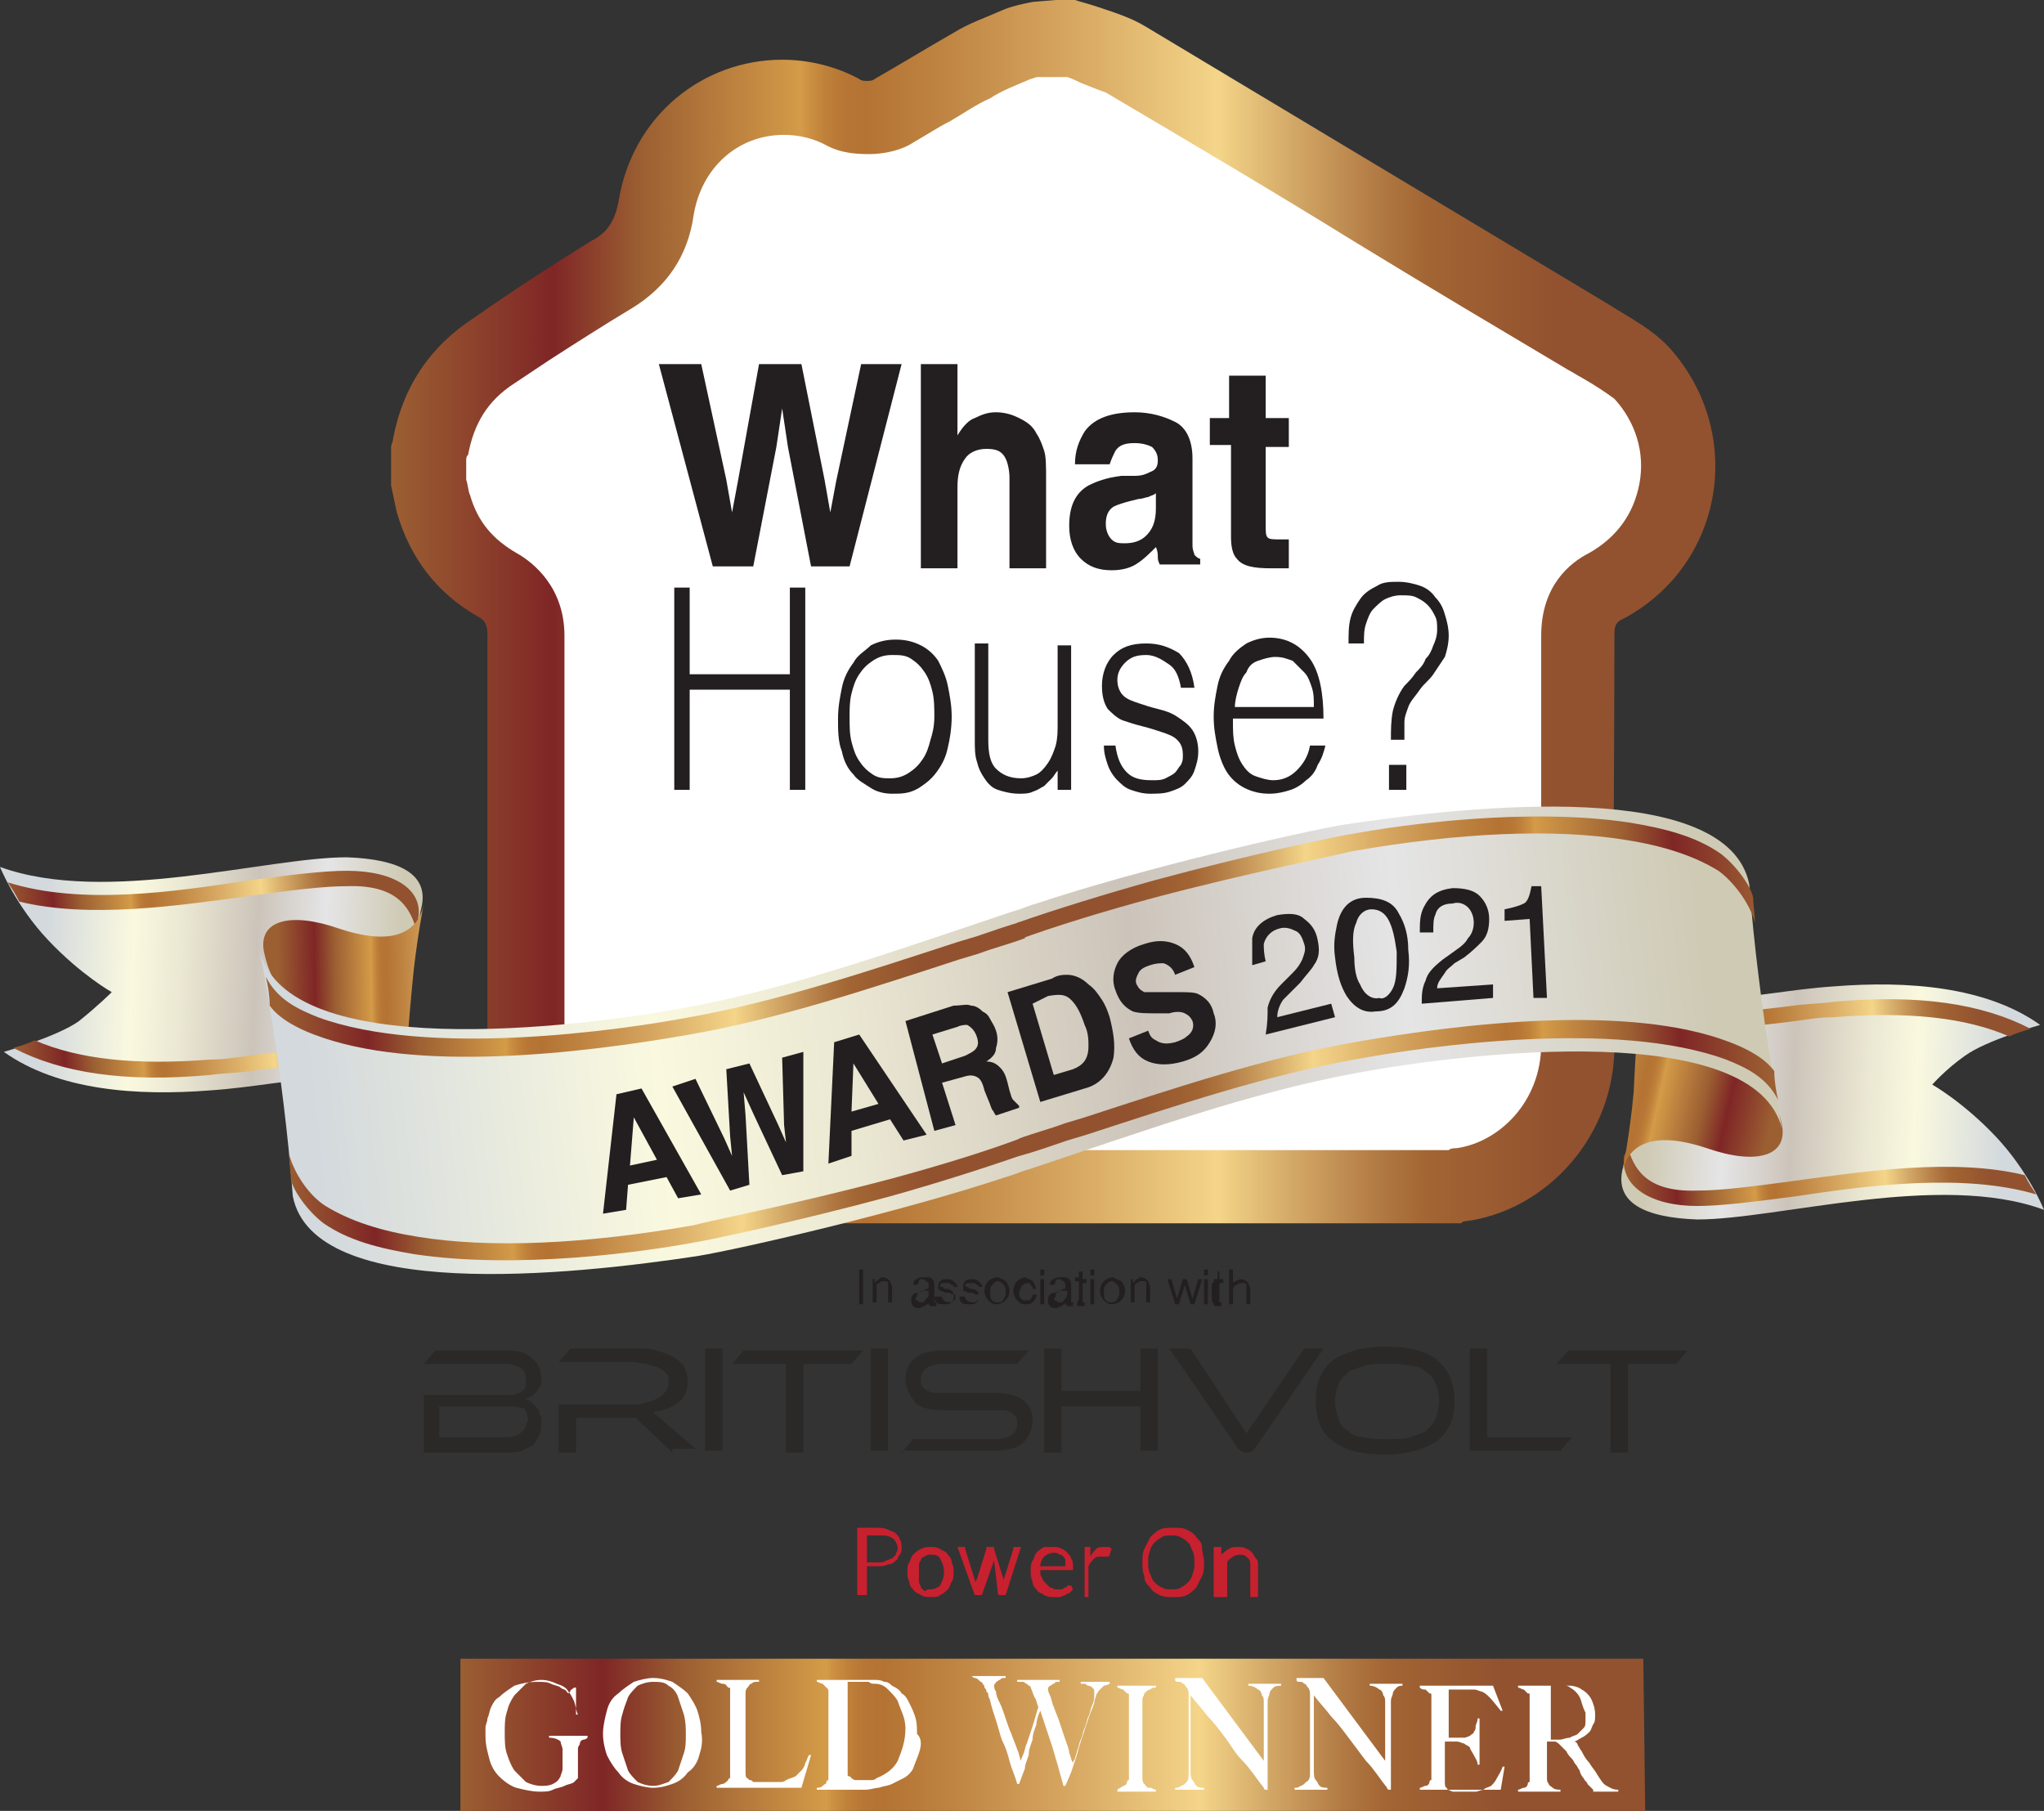 <?xml version="1.0" encoding="UTF-8"?> <!-- Generator: Adobe Illustrator 26.0.1, SVG Export Plug-In . SVG Version: 6.00 Build 0) --> <svg xmlns="http://www.w3.org/2000/svg" xmlns:xlink="http://www.w3.org/1999/xlink" version="1.1" id="Layer_1" x="0px" y="0px" viewBox="0 0 106.1 94" style="enable-background:new 0 0 106.1 94;" xml:space="preserve"><rect x="0" y="0" width="106.1" height="94" fill="#333333" stroke="none"/> <style type="text/css"> .st0{fill:#9B1F25;} .st1{fill:#FFFFFF;} .st2{fill:url(#SVGID_1_);} .st3{fill:#231F20;} .st4{fill-rule:evenodd;clip-rule:evenodd;fill:url(#SVGID_00000127043577512057708400000004357967675085167284_);} .st5{fill-rule:evenodd;clip-rule:evenodd;fill:url(#SVGID_00000078760951501932316120000017065300518701708171_);} .st6{fill-rule:evenodd;clip-rule:evenodd;fill:url(#SVGID_00000109732348291215074020000012938240853070035875_);} .st7{fill-rule:evenodd;clip-rule:evenodd;fill:url(#SVGID_00000034809800618355328550000012187301230021792950_);} .st8{fill-rule:evenodd;clip-rule:evenodd;fill:url(#SVGID_00000088096199974601174130000003209367658569123716_);} .st9{fill-rule:evenodd;clip-rule:evenodd;fill:url(#SVGID_00000018206653780884501340000016599617835975855256_);} .st10{fill-rule:evenodd;clip-rule:evenodd;fill:url(#SVGID_00000037683048239024901880000013642739410853662346_);} .st11{fill-rule:evenodd;clip-rule:evenodd;fill:url(#SVGID_00000092425992318679557530000015949329937036934077_);} .st12{fill-rule:evenodd;clip-rule:evenodd;fill:url(#SVGID_00000153678725451150194840000012569769981018542004_);} .st13{fill-rule:evenodd;clip-rule:evenodd;fill:url(#SVGID_00000046323636692147742750000006471364769420624056_);} .st14{fill-rule:evenodd;clip-rule:evenodd;fill:url(#SVGID_00000173859750343728847410000006575013422041202832_);} .st15{fill:#2A2927;} .st16{fill:#C7202F;} .st17{fill:url(#SVGID_00000059300825427655782070000016476962147790156183_);} </style> <polygon class="st0" points="23.1,20.6 23.1,20.6 23.1,20.6 "></polygon> <path class="st1" d="M48.8,5.5c2.7-0.2,3.3-2.7,5.7-3.2c1-0.2,1.8-0.1,4.3,1c4.6,2,7.9,4.1,8.5,4.5c7.1,4.6,10.6,6.9,11.1,7.1 c3.7,1.5,6.1,1.7,7.1,4c0.4,0.8,0.6,2.1,0.9,4.8c0.4,2.6,0.2,3.1,0.1,3.4c-0.8,1.8-2.7,1.4-4,3.1c-0.8,1.1-0.7,2.2-0.7,4.9 c0.1,3.5,0,7,0.1,10.4c0.1,4.2,0.1,6.3-0.1,7.5c-0.3,1.6-1.3,6.5-4.7,8.4c-2.4,1.4-4.9,0.6-7.7,0.1c-6.2-1.1-7.3,0.2-17.4,0.4 c-19.8,0.4-22.4,0.4-23.7-1.7c-1-1.5,0.2-1.8,0.3-10.9c0.1-6.8-0.6-5.9-0.3-11.6c0.1-3.3,0.4-4.7-0.5-6.5c-1.1-2.3-2.7-2.4-3.8-5 c-0.2-0.5-1.4-3.2-0.4-5.7c0.9-2.5,3.5-3.9,5.9-5.1c2.7-1.4,4.2-1.5,5-3.1c0.5-1.1,0-1.5,0.7-3.1c0.2-0.5,1-2.5,3-3.5 c1.3-0.7,2.6-0.7,4.4-0.7c0.3,0,0.5,0,3.7,0.3C48.7,5.5,48.7,5.5,48.8,5.5z"></path> <linearGradient id="SVGID_1_" gradientUnits="userSpaceOnUse" x1="20.377" y1="31.767" x2="89.035" y2="31.767"> <stop offset="0" style="stop-color:#9B5F32"></stop> <stop offset="0.121" style="stop-color:#7F2626"></stop> <stop offset="0.188" style="stop-color:#9B5F32"></stop> <stop offset="0.309" style="stop-color:#D49B48"></stop> <stop offset="0.314" style="stop-color:#CD9243"></stop> <stop offset="0.327" style="stop-color:#BF813A"></stop> <stop offset="0.341" style="stop-color:#B77635"></stop> <stop offset="0.358" style="stop-color:#B47333"></stop> <stop offset="0.416" style="stop-color:#BF8442"></stop> <stop offset="0.532" style="stop-color:#DBAE67"></stop> <stop offset="0.624" style="stop-color:#F4D589"></stop> <stop offset="0.673" style="stop-color:#D7AE6B"></stop> <stop offset="0.746" style="stop-color:#B17943"></stop> <stop offset="0.782" style="stop-color:#A26533"></stop> <stop offset="0.879" style="stop-color:#92522F"></stop> </linearGradient> <path class="st2" d="M55.3,4c0,0,0.1,0,0.1,0c0.3,0.1,0.5,0.2,0.7,0.3c0.5,0.2,1,0.4,1.3,0.5c4.4,2.6,8.8,5.2,13,7.8 c3.6,2.2,7.3,4.4,11,6.6c0.2,0.1,0.5,0.3,0.7,0.4c0.7,0.4,1.3,0.8,1.7,1.1c1.1,1.2,1.6,2.8,1.3,4.4c-0.3,1.6-1.2,2.8-2.6,3.6 C81.5,29.2,80,30.4,80,33c0,2.2,0,4.5,0,6.6c0,4.8,0,9.7,0,14.6c0,3-2.2,5.1-4.4,5.4c-0.1,0-0.3,0-0.4,0.1H34.1 c-0.1,0-0.2-0.1-0.4-0.1c-2.5-0.4-4.4-2.5-4.4-5.1v-4.1c0-5.7,0-11.6,0-17.4c0-2.5-1.6-3.8-2.5-4.3c-1.2-0.7-2-1.6-2.4-3 c-0.1-0.2-0.1-0.5-0.2-0.8c0,0,0,0,0,0v-1c0-0.1,0-0.2,0.1-0.3c0.3-1.6,1-2.8,2.4-3.7c0.6-0.4,1.2-0.8,1.8-1.2 c1.4-0.9,2.8-1.8,4.3-2.7c1.8-1.1,2.9-2.7,3.2-4.8C36.4,8.7,38.3,7,40.7,7c0.8,0,1.6,0.2,2.3,0.6C43.6,7.9,44.3,8,45.1,8 c0.8,0,1.7-0.2,2.3-0.6c0.7-0.4,1.3-0.8,1.9-1.1c0.7-0.4,1.4-0.9,2.1-1.2c0.6-0.4,1.4-0.7,2.1-1c0.1,0,0.2-0.1,0.4-0.1 C54,4,54,4,54,4H55.3 M54.8,0l-1.2,0.1c-0.5,0.1-1,0.2-1.5,0.4c-0.9,0.4-1.8,0.7-2.6,1.2c-1.4,0.8-2.7,1.6-4.1,2.4 c-0.1,0.1-0.3,0.1-0.4,0.1c-0.1,0-0.3,0-0.4-0.1c-1.3-0.7-2.7-1-4-1c-4.1,0-7.8,2.9-8.5,7.4c-0.2,1-0.6,1.6-1.4,2 c-2.1,1.3-4.1,2.6-6.1,4c-2.3,1.5-3.7,3.6-4.2,6.3c0,0.1-0.1,0.3-0.1,0.4v2c0.1,0.5,0.2,0.9,0.3,1.4c0.7,2.4,2.1,4.2,4.2,5.4 c0.4,0.2,0.5,0.5,0.5,0.9c0,7.2,0,14.3,0,21.5c0,4.5,3.2,8.3,7.7,9c0.1,0,0.3,0.1,0.4,0.1h42.4c0.1,0,0.1-0.1,0.2-0.1 c4.2-0.5,7.9-4.4,7.8-9.3c-0.1-7,0-14.1,0-21.1c0-0.4,0-0.7,0.5-0.9c5.2-2.8,6.3-9.6,2.4-14c-0.9-1-2.1-1.6-3.2-2.3 c-8-4.8-16-9.6-24-14.4c-0.8-0.5-1.8-0.8-2.7-1.1c-0.3-0.1-0.7-0.2-1-0.3"></path> <g> <g> <path class="st3" d="M36.4,18.9l1.3,6l0.3,1.7l0.3-1.6l1.1-6.1h2.2l1.2,6l0.3,1.7l0.3-1.6l1.3-6.1h2.1l-2.7,10.5h-2l-1.2-6.2 l-0.3-2l-0.3,2l-1.2,6.2H37l-2.8-10.5H36.4z"></path> <path class="st3" d="M52.9,21.7c0.4,0.2,0.7,0.4,0.9,0.8c0.2,0.3,0.3,0.6,0.4,0.9s0.1,0.8,0.1,1.5v4.6h-1.9v-4.7 c0-0.4-0.1-0.8-0.2-1c-0.2-0.4-0.5-0.5-1-0.5c-0.5,0-0.9,0.2-1.1,0.5c-0.3,0.4-0.4,0.9-0.4,1.5v4.2h-1.9V18.9h1.9v3.7 c0.3-0.5,0.6-0.8,0.9-0.9c0.4-0.2,0.7-0.3,1.1-0.3C52.1,21.4,52.5,21.5,52.9,21.7z"></path> <path class="st3" d="M58.9,24.7c0.4,0,0.6-0.1,0.8-0.2c0.3-0.1,0.4-0.3,0.4-0.6c0-0.3-0.1-0.5-0.3-0.7c-0.2-0.1-0.5-0.2-0.9-0.2 c-0.5,0-0.8,0.1-1,0.4c-0.1,0.2-0.2,0.4-0.3,0.7h-1.8c0-0.7,0.2-1.2,0.5-1.7c0.5-0.7,1.4-1,2.6-1c0.8,0,1.5,0.2,2.1,0.5 c0.6,0.3,0.9,1,0.9,1.9v3.6c0,0.2,0,0.5,0,0.9c0,0.3,0.1,0.4,0.1,0.5c0.1,0.1,0.2,0.2,0.3,0.2v0.3h-2.1c-0.1-0.2-0.1-0.3-0.1-0.4 c0-0.1,0-0.3-0.1-0.5c-0.3,0.3-0.6,0.6-0.9,0.8c-0.4,0.3-0.9,0.4-1.4,0.4c-0.7,0-1.2-0.2-1.6-0.6c-0.4-0.4-0.6-1-0.6-1.7 c0-1,0.3-1.7,1-2.1c0.4-0.2,0.9-0.4,1.7-0.5L58.9,24.7z M60,25.6c-0.1,0.1-0.2,0.1-0.4,0.2c-0.1,0-0.3,0.1-0.5,0.1l-0.4,0.1 c-0.4,0.1-0.7,0.2-0.9,0.3c-0.3,0.2-0.4,0.5-0.4,0.9c0,0.3,0.1,0.6,0.3,0.8c0.2,0.2,0.4,0.2,0.7,0.2c0.4,0,0.8-0.1,1.1-0.4 c0.3-0.3,0.5-0.7,0.5-1.4V25.6z"></path> <path class="st3" d="M62.8,23.2v-1.5h1v-2.2h1.9v2.2h1.2v1.5h-1.2v4.1c0,0.3,0,0.5,0.1,0.6c0.1,0.1,0.3,0.1,0.7,0.1 c0.1,0,0.1,0,0.2,0c0.1,0,0.1,0,0.2,0v1.5l-0.9,0c-0.9,0-1.5-0.1-1.8-0.5c-0.2-0.2-0.3-0.6-0.3-1.1v-4.8H62.8z"></path> <path class="st3" d="M35,41V30.5h0.8V35h5.2v-4.5h0.8V41h-0.8v-5.2h-5.2V41H35z"></path> <path class="st3" d="M46.3,41.2c-0.4,0-0.8-0.1-1.1-0.3s-0.7-0.4-0.9-0.7c-0.3-0.3-0.5-0.7-0.6-1.2c-0.2-0.5-0.2-1.1-0.2-1.7 c0-0.6,0.1-1.1,0.2-1.6c0.1-0.5,0.3-0.9,0.6-1.3c0.2-0.4,0.6-0.6,0.9-0.9c0.4-0.2,0.8-0.3,1.3-0.3c0.5,0,0.9,0.1,1.3,0.3 c0.4,0.2,0.7,0.5,0.9,0.8c0.2,0.4,0.4,0.8,0.5,1.3c0.1,0.5,0.2,1,0.2,1.6c0,0.6-0.1,1.2-0.2,1.6c-0.1,0.5-0.3,0.9-0.6,1.3 c-0.3,0.4-0.6,0.6-0.9,0.8C47.2,41.2,46.8,41.2,46.3,41.2z M48.5,37.2c0-0.4,0-0.9-0.1-1.3c-0.1-0.4-0.2-0.7-0.4-1 c-0.2-0.3-0.4-0.5-0.7-0.7c-0.3-0.2-0.6-0.2-1-0.2c-0.4,0-0.7,0.1-1,0.3c-0.3,0.2-0.5,0.4-0.7,0.7c-0.2,0.3-0.3,0.6-0.4,1 c-0.1,0.4-0.1,0.8-0.1,1.2c0,0.5,0,0.9,0.1,1.3c0.1,0.4,0.2,0.7,0.4,1c0.2,0.3,0.4,0.5,0.7,0.7c0.3,0.2,0.6,0.2,0.9,0.2 c0.4,0,0.7-0.1,1-0.3c0.3-0.2,0.5-0.4,0.7-0.7c0.2-0.3,0.3-0.6,0.4-1C48.4,38.1,48.5,37.7,48.5,37.2z"></path> <path class="st3" d="M54.9,33.5h0.7V41h-0.7V40c-0.1,0.1-0.2,0.3-0.3,0.4c-0.1,0.1-0.3,0.3-0.4,0.4c-0.2,0.1-0.3,0.2-0.6,0.3 c-0.2,0.1-0.5,0.1-0.7,0.1c-0.4,0-0.8-0.1-1.1-0.2s-0.5-0.3-0.7-0.6c-0.2-0.3-0.3-0.5-0.4-0.9c-0.1-0.3-0.1-0.7-0.1-1.1v-5h0.7v5 c0,0.7,0.1,1.2,0.4,1.5c0.3,0.3,0.7,0.5,1.3,0.5c0.3,0,0.6-0.1,0.8-0.2c0.2-0.1,0.4-0.3,0.6-0.6c0.2-0.3,0.3-0.6,0.4-0.9 c0.1-0.4,0.1-0.7,0.1-1.2V33.5z"></path> <path class="st3" d="M57.9,38.7c0.1,0.7,0.3,1.1,0.6,1.4c0.3,0.3,0.7,0.4,1.3,0.4c0.3,0,0.5,0,0.7-0.1c0.2-0.1,0.4-0.2,0.5-0.3 c0.1-0.1,0.2-0.3,0.3-0.4c0.1-0.2,0.1-0.3,0.1-0.5c0-0.4-0.1-0.6-0.3-0.8c-0.2-0.2-0.5-0.3-0.8-0.4c-0.3-0.1-0.6-0.2-1-0.3 c-0.4-0.1-0.7-0.2-1-0.3c-0.3-0.1-0.6-0.4-0.8-0.6c-0.2-0.3-0.3-0.7-0.3-1.2c0-0.6,0.2-1.2,0.6-1.6c0.4-0.4,0.9-0.6,1.7-0.6 c0.7,0,1.2,0.2,1.7,0.5c0.4,0.4,0.7,1,0.8,1.8h-0.7c-0.1-0.6-0.3-1-0.6-1.2S60,34,59.5,34c-0.5,0-0.8,0.1-1.1,0.4 s-0.4,0.6-0.4,0.9c0,0.3,0.1,0.6,0.3,0.8c0.2,0.2,0.5,0.3,0.8,0.4c0.3,0.1,0.6,0.2,1,0.3c0.4,0.1,0.7,0.2,1,0.4 c0.3,0.2,0.6,0.4,0.8,0.7c0.2,0.3,0.3,0.7,0.3,1.1c0,0.4-0.1,0.7-0.2,1c-0.1,0.3-0.3,0.5-0.5,0.7c-0.2,0.2-0.5,0.3-0.8,0.4 c-0.3,0.1-0.7,0.1-1,0.1c-0.4,0-0.7-0.1-1-0.2c-0.3-0.1-0.5-0.3-0.7-0.5c-0.2-0.2-0.4-0.5-0.5-0.8c-0.1-0.3-0.2-0.6-0.2-1H57.9z"></path> <path class="st3" d="M64,37.5c0,0.4,0,0.8,0.1,1.2c0.1,0.4,0.2,0.7,0.4,1c0.2,0.3,0.4,0.5,0.7,0.6s0.6,0.2,0.9,0.2 c0.5,0,0.9-0.2,1.2-0.5c0.3-0.3,0.6-0.7,0.7-1.3h0.8c-0.1,0.4-0.2,0.7-0.4,1c-0.1,0.3-0.3,0.6-0.6,0.8c-0.2,0.2-0.5,0.4-0.8,0.5 c-0.3,0.1-0.7,0.2-1.1,0.2c-0.5,0-0.9-0.1-1.3-0.3c-0.4-0.2-0.7-0.5-0.9-0.8s-0.4-0.8-0.5-1.3c-0.1-0.5-0.2-1-0.2-1.6 c0-0.6,0.1-1.1,0.2-1.6c0.1-0.5,0.3-0.9,0.6-1.3c0.2-0.4,0.6-0.7,0.9-0.9c0.4-0.2,0.8-0.3,1.2-0.3c0.9,0,1.6,0.4,2.1,1.1 c0.5,0.7,0.7,1.8,0.7,3.1H64z M68.2,36.7c0-0.4,0-0.7-0.1-1c-0.1-0.3-0.2-0.6-0.4-0.8c-0.2-0.2-0.4-0.4-0.6-0.6 c-0.3-0.1-0.5-0.2-0.9-0.2c-0.3,0-0.6,0.1-0.9,0.2c-0.3,0.1-0.5,0.3-0.6,0.6c-0.2,0.2-0.3,0.5-0.4,0.8c-0.1,0.3-0.2,0.7-0.2,1 H68.2z"></path> <path class="st3" d="M72.2,38.4c0-0.5,0-1,0.1-1.5c0.1-0.4,0.3-0.9,0.6-1.3c0.2-0.2,0.4-0.4,0.6-0.7c0.2-0.2,0.4-0.4,0.5-0.7 c0.2-0.2,0.3-0.4,0.4-0.7c0.1-0.2,0.2-0.5,0.2-0.8c0-0.3,0-0.5-0.1-0.7c-0.1-0.2-0.2-0.4-0.4-0.6c-0.2-0.2-0.4-0.3-0.6-0.4 c-0.2-0.1-0.5-0.1-0.8-0.1s-0.6,0.1-0.8,0.2c-0.2,0.1-0.4,0.3-0.6,0.5c-0.2,0.2-0.3,0.5-0.4,0.8c-0.1,0.3-0.1,0.6-0.1,1H70 c0-0.5,0-0.9,0.1-1.3c0.1-0.4,0.3-0.7,0.5-1c0.2-0.3,0.5-0.5,0.9-0.7c0.3-0.2,0.7-0.2,1.1-0.2c0.4,0,0.8,0.1,1.1,0.2 c0.3,0.1,0.6,0.3,0.8,0.6c0.2,0.2,0.4,0.5,0.5,0.9c0.1,0.3,0.2,0.7,0.2,1.1c0,0.4-0.1,0.8-0.2,1.1c-0.2,0.3-0.4,0.6-0.6,0.9 c-0.2,0.3-0.5,0.5-0.7,0.8c-0.2,0.3-0.5,0.6-0.6,0.9c-0.1,0.3-0.2,0.5-0.2,0.8c0,0.3,0,0.6,0,0.9H72.2z M72.1,41v-1.3H73V41H72.1z "></path> </g> </g> <g> <g> <linearGradient id="SVGID_00000026159513429388128630000011622614988482089890_" gradientUnits="userSpaceOnUse" x1="-1771.32" y1="1129.099" x2="-1752.735" y2="1130.148" gradientTransform="matrix(-1 1.542541e-02 -1.542541e-02 -1 -1649.738 1213.49)"> <stop offset="5.618000e-03" style="stop-color:#D3D9DD"></stop> <stop offset="0.253" style="stop-color:#FAF9DF"></stop> <stop offset="0.384" style="stop-color:#EBE8D3"></stop> <stop offset="0.596" style="stop-color:#CCC4BA"></stop> <stop offset="0.786" style="stop-color:#E5E5E6"></stop> <stop offset="1" style="stop-color:#CFCAB4"></stop> </linearGradient> <path style="fill-rule:evenodd;clip-rule:evenodd;fill:url(#SVGID_00000026159513429388128630000011622614988482089890_);" d=" M84.2,60.8c-0.3,1.6,1.1,2.4,3.9,2.5c4.2,0,12.6-2.5,18-0.5c0,0-0.8-2-2.5-3.8c-1.7-1.8-3.3-2.7-3.3-2.7s0.7-0.8,1.7-1.5 c1.1-0.8,3.9-1.6,3.9-1.6c-2.8-2-6.9-2.3-10.7-2c-4.5,0.3-8.1,1.8-9.4-1.5C85.8,49.7,85.7,54.2,84.2,60.8z"></path> <linearGradient id="SVGID_00000095324808689618118460000016208137681339849877_" gradientUnits="userSpaceOnUse" x1="69.139" y1="82.263" x2="90.698" y2="82.263" gradientTransform="matrix(0.997 -7.654220e-02 7.654220e-02 0.997 8.842 -19.45)"> <stop offset="0" style="stop-color:#9B5F32"></stop> <stop offset="0.121" style="stop-color:#7F2626"></stop> <stop offset="0.188" style="stop-color:#9B5F32"></stop> <stop offset="0.309" style="stop-color:#D49B48"></stop> <stop offset="0.314" style="stop-color:#CD9243"></stop> <stop offset="0.327" style="stop-color:#BF813A"></stop> <stop offset="0.341" style="stop-color:#B77635"></stop> <stop offset="0.358" style="stop-color:#B47333"></stop> <stop offset="0.416" style="stop-color:#BF8442"></stop> <stop offset="0.532" style="stop-color:#DBAE67"></stop> <stop offset="0.624" style="stop-color:#F4D589"></stop> <stop offset="0.673" style="stop-color:#D7AE6B"></stop> <stop offset="0.746" style="stop-color:#B17943"></stop> <stop offset="0.782" style="stop-color:#A26533"></stop> <stop offset="0.879" style="stop-color:#92522F"></stop> </linearGradient> <path style="fill-rule:evenodd;clip-rule:evenodd;fill:url(#SVGID_00000095324808689618118460000016208137681339849877_);" d=" M92.4,53.1l0.8-0.1c0.7-0.1,1.3-0.2,2-0.2c3.8-0.3,6.8,0,9.1,1c0.4-0.2,0.8-0.3,1.1-0.4c-2.5-1.3-5.8-1.8-10.2-1.4 c-0.7,0.1-1.4,0.1-2.1,0.2l-0.8,0.1c-4.9,0.6-6-0.1-6.6-1.4c0,0.3-0.1,0.7-0.1,1.2C86.6,53.2,88.3,53.6,92.4,53.1z M88.1,62.6 c1.2,0,2.8-0.2,5.1-0.5c3.9-0.6,8.8-1.2,12.5-0.1c-0.2-0.3-0.4-0.6-0.6-1c-3.7-0.9-8.3-0.2-12,0.3c-2.2,0.3-3.8,0.5-5,0.5 c-2.8,0.1-3.3-1.3-3.6-2.2L84.3,60C84.1,61.6,85.7,62.6,88.1,62.6z"></path> <linearGradient id="SVGID_00000135678769615417497210000015440222518635442601_" gradientUnits="userSpaceOnUse" x1="78.803" y1="94.923" x2="60.075" y2="90.436" gradientTransform="matrix(1 -1.542541e-02 1.542541e-02 1 11.581 -35.065)"> <stop offset="0" style="stop-color:#9B5F32"></stop> <stop offset="0.121" style="stop-color:#7F2626"></stop> <stop offset="0.188" style="stop-color:#9B5F32"></stop> <stop offset="0.309" style="stop-color:#D49B48"></stop> <stop offset="0.314" style="stop-color:#CD9243"></stop> <stop offset="0.327" style="stop-color:#BF813A"></stop> <stop offset="0.341" style="stop-color:#B77635"></stop> <stop offset="0.358" style="stop-color:#B47333"></stop> <stop offset="0.416" style="stop-color:#BF8442"></stop> <stop offset="0.532" style="stop-color:#DBAE67"></stop> <stop offset="0.624" style="stop-color:#F4D589"></stop> <stop offset="0.673" style="stop-color:#D7AE6B"></stop> <stop offset="0.746" style="stop-color:#B17943"></stop> <stop offset="0.782" style="stop-color:#A26533"></stop> <stop offset="0.879" style="stop-color:#92522F"></stop> </linearGradient> <path style="fill-rule:evenodd;clip-rule:evenodd;fill:url(#SVGID_00000135678769615417497210000015440222518635442601_);" d=" M84.8,56.7c-0.2,2.2-0.6,4.2-0.6,4.2c0.2-1.1,1.1-2.4,4.4-1.3c2.6,0.9,4.2,0.4,3.9-1.2c-1-4.7-6.1-4.7-7.5-4.9 C85,53.4,84.9,54.5,84.8,56.7z"></path> <g> <linearGradient id="SVGID_00000170262974369146333310000002529492460671790756_" gradientUnits="userSpaceOnUse" x1="-10.747" y1="85.506" x2="7.837" y2="86.555" gradientTransform="matrix(1 -1.542541e-02 1.542541e-02 1 11.581 -35.065)"> <stop offset="5.618000e-03" style="stop-color:#D3D9DD"></stop> <stop offset="0.253" style="stop-color:#FAF9DF"></stop> <stop offset="0.384" style="stop-color:#EBE8D3"></stop> <stop offset="0.596" style="stop-color:#CCC4BA"></stop> <stop offset="0.786" style="stop-color:#E5E5E6"></stop> <stop offset="1" style="stop-color:#CFCAB4"></stop> </linearGradient> <path style="fill-rule:evenodd;clip-rule:evenodd;fill:url(#SVGID_00000170262974369146333310000002529492460671790756_);" d=" M21.9,47c0.3-1.6-1.1-2.4-3.9-2.5C13.8,44.5,5.5,47,0,45c0,0,0.8,2,2.5,3.8c1.7,1.8,3.3,2.7,3.3,2.7S5.1,52.2,4.1,53 c-1.1,0.8-3.9,1.6-3.9,1.6c2.8,2,6.9,2.3,10.7,2c4.5-0.3,8.1-1.8,9.4,1.5C20.3,58.1,20.4,53.6,21.9,47z"></path> <linearGradient id="SVGID_00000000908617716379248790000008026100076404799398_" gradientUnits="userSpaceOnUse" x1="-13.763" y1="70.772" x2="7.796" y2="70.772" gradientTransform="matrix(0.997 -7.654220e-02 7.654220e-02 0.997 8.842 -19.45)"> <stop offset="0" style="stop-color:#9B5F32"></stop> <stop offset="0.121" style="stop-color:#7F2626"></stop> <stop offset="0.188" style="stop-color:#9B5F32"></stop> <stop offset="0.309" style="stop-color:#D49B48"></stop> <stop offset="0.314" style="stop-color:#CD9243"></stop> <stop offset="0.327" style="stop-color:#BF813A"></stop> <stop offset="0.341" style="stop-color:#B77635"></stop> <stop offset="0.358" style="stop-color:#B47333"></stop> <stop offset="0.416" style="stop-color:#BF8442"></stop> <stop offset="0.532" style="stop-color:#DBAE67"></stop> <stop offset="0.624" style="stop-color:#F4D589"></stop> <stop offset="0.673" style="stop-color:#D7AE6B"></stop> <stop offset="0.746" style="stop-color:#B17943"></stop> <stop offset="0.782" style="stop-color:#A26533"></stop> <stop offset="0.879" style="stop-color:#92522F"></stop> </linearGradient> <path style="fill-rule:evenodd;clip-rule:evenodd;fill:url(#SVGID_00000000908617716379248790000008026100076404799398_);" d=" M13.7,54.7l-0.8,0.1c-0.7,0.1-1.3,0.2-2,0.2c-3.8,0.3-6.8,0-9.1-1c-0.4,0.2-0.8,0.3-1.1,0.4c2.5,1.3,5.8,1.8,10.2,1.4 c0.7-0.1,1.4-0.1,2.1-0.2l0.8-0.1c4.9-0.6,6,0.2,6.6,1.4c0-0.3,0.1-0.7,0.1-1.2C19.5,54.6,17.8,54.2,13.7,54.7z M18,45.2 c-1.2,0-2.8,0.2-5.1,0.5C9,46.3,4.2,47,0.4,45.8c0.2,0.3,0.4,0.6,0.6,1c3.7,0.9,8.3,0.2,12-0.3c2.2-0.3,3.8-0.5,5-0.5 c2.8-0.1,3.3,1.3,3.6,2.2l0.1-0.5C22,46.2,20.5,45.2,18,45.2z"></path> <linearGradient id="SVGID_00000145021107855073936950000015892922370993593518_" gradientUnits="userSpaceOnUse" x1="1.545" y1="85.905" x2="17.181" y2="85.905" gradientTransform="matrix(1 -1.542541e-02 1.542541e-02 1 11.581 -35.065)"> <stop offset="0" style="stop-color:#9B5F32"></stop> <stop offset="0.121" style="stop-color:#7F2626"></stop> <stop offset="0.188" style="stop-color:#9B5F32"></stop> <stop offset="0.309" style="stop-color:#D49B48"></stop> <stop offset="0.314" style="stop-color:#CD9243"></stop> <stop offset="0.327" style="stop-color:#BF813A"></stop> <stop offset="0.341" style="stop-color:#B77635"></stop> <stop offset="0.358" style="stop-color:#B47333"></stop> <stop offset="0.416" style="stop-color:#BF8442"></stop> <stop offset="0.532" style="stop-color:#DBAE67"></stop> <stop offset="0.624" style="stop-color:#F4D589"></stop> <stop offset="0.673" style="stop-color:#D7AE6B"></stop> <stop offset="0.746" style="stop-color:#B17943"></stop> <stop offset="0.782" style="stop-color:#A26533"></stop> <stop offset="0.879" style="stop-color:#92522F"></stop> </linearGradient> <path style="fill-rule:evenodd;clip-rule:evenodd;fill:url(#SVGID_00000145021107855073936950000015892922370993593518_);" d=" M21.4,51.1c0.2-2.2,0.6-4.2,0.6-4.2c-0.2,1.1-1.1,2.4-4.4,1.3c-2.6-0.9-4.2-0.4-3.9,1.2c1,4.7,6.1,4.7,7.5,4.9 C21.1,54.4,21.2,53.3,21.4,51.1z"></path> </g> </g> <g> <linearGradient id="SVGID_00000042000690797555707240000006575802859014516670_" gradientUnits="userSpaceOnUse" x1="2.767" y1="93.192" x2="75.594" y2="86.172" gradientTransform="matrix(1 -1.542541e-02 1.542541e-02 1 11.581 -35.065)"> <stop offset="5.618000e-03" style="stop-color:#D3D9DD"></stop> <stop offset="0.253" style="stop-color:#FAF9DF"></stop> <stop offset="0.384" style="stop-color:#EBE8D3"></stop> <stop offset="0.596" style="stop-color:#CCC4BA"></stop> <stop offset="0.786" style="stop-color:#E5E5E6"></stop> <stop offset="1" style="stop-color:#CFCAB4"></stop> </linearGradient> <path style="fill-rule:evenodd;clip-rule:evenodd;fill:url(#SVGID_00000042000690797555707240000006575802859014516670_);" d=" M90.8,45.9c-1.1-5.5-14.4-4.1-21-3.1c-2.4,0.4-10.6,2.3-16,4.1c-0.4,0.1-0.8,0.3-1.2,0.4l0,0c-5.7,1.9-11.5,4-17,5 c-5.9,1.1-20.6,2.8-22.1-2.9c0,0,1.2,6.1,1.7,12.7c1.1,5.5,14.4,4.1,21,3.1c2.4-0.4,10.6-2.3,16-4.1c0.4-0.1,0.8-0.3,1.2-0.4l0,0 c5.7-1.9,11.5-4,17-5c5.9-1.1,20.7-2.8,22.1,2.9C92.5,58.5,91.3,52.4,90.8,45.9z"></path> <linearGradient id="SVGID_00000002344808271423084260000003000173893649952692_" gradientUnits="userSpaceOnUse" x1="-1758.826" y1="1141.544" x2="-1720.928" y2="1140.495" gradientTransform="matrix(-1 1.542541e-02 -1.542541e-02 -1 -1649.738 1213.49)"> <stop offset="0" style="stop-color:#9B5F32"></stop> <stop offset="0.121" style="stop-color:#7F2626"></stop> <stop offset="0.188" style="stop-color:#9B5F32"></stop> <stop offset="0.309" style="stop-color:#D49B48"></stop> <stop offset="0.314" style="stop-color:#CD9243"></stop> <stop offset="0.327" style="stop-color:#BF813A"></stop> <stop offset="0.341" style="stop-color:#B77635"></stop> <stop offset="0.358" style="stop-color:#B47333"></stop> <stop offset="0.416" style="stop-color:#BF8442"></stop> <stop offset="0.532" style="stop-color:#DBAE67"></stop> <stop offset="0.624" style="stop-color:#F4D589"></stop> <stop offset="0.673" style="stop-color:#D7AE6B"></stop> <stop offset="0.746" style="stop-color:#B17943"></stop> <stop offset="0.782" style="stop-color:#A26533"></stop> <stop offset="0.879" style="stop-color:#92522F"></stop> </linearGradient> <path style="fill-rule:evenodd;clip-rule:evenodd;fill:url(#SVGID_00000002344808271423084260000003000173893649952692_);" d=" M59.9,46.6c4.9-1.3,9.5-2.2,10.2-2.4c5.7-1,10.6-1.2,14.3-0.6c1.9,0.3,3.5,0.8,4.8,1.6c0.7,0.5,1.6,1.6,1.9,2.7 c0-0.3-0.1-1-0.1-1.3c-0.1-0.6-0.9-1.7-1.7-2.3c-1.3-0.9-2.9-1.3-4.7-1.6c-5.3-0.8-11.8,0.1-14.5,0.6c-0.7,0.1-5.4,1.1-10.2,2.4 c-2.5,0.7-5.1,1.5-7.1,2.2l0,0.9C54.7,48.1,57.3,47.3,59.9,46.6z"></path> <linearGradient id="SVGID_00000041264502756139144560000003989289988022558355_" gradientUnits="userSpaceOnUse" x1="-1759.065" y1="1131.049" x2="-1721.163" y2="1130" gradientTransform="matrix(-1 1.542541e-02 -1.542541e-02 -1 -1649.738 1213.49)"> <stop offset="0" style="stop-color:#9B5F32"></stop> <stop offset="0.121" style="stop-color:#7F2626"></stop> <stop offset="0.188" style="stop-color:#9B5F32"></stop> <stop offset="0.309" style="stop-color:#D49B48"></stop> <stop offset="0.314" style="stop-color:#CD9243"></stop> <stop offset="0.327" style="stop-color:#BF813A"></stop> <stop offset="0.341" style="stop-color:#B77635"></stop> <stop offset="0.358" style="stop-color:#B47333"></stop> <stop offset="0.416" style="stop-color:#BF8442"></stop> <stop offset="0.532" style="stop-color:#DBAE67"></stop> <stop offset="0.624" style="stop-color:#F4D589"></stop> <stop offset="0.673" style="stop-color:#D7AE6B"></stop> <stop offset="0.746" style="stop-color:#B17943"></stop> <stop offset="0.782" style="stop-color:#A26533"></stop> <stop offset="0.879" style="stop-color:#92522F"></stop> </linearGradient> <path style="fill-rule:evenodd;clip-rule:evenodd;fill:url(#SVGID_00000041264502756139144560000003989289988022558355_);" d=" M55.4,59.2l1-0.3c4.6-1.5,9.4-3.1,13.9-3.9c3.7-0.7,13.6-2.1,19.3,0c1,0.4,2.1,0.9,2.7,2.1c-0.1-0.4-0.2-1-0.2-1.5 c-0.5-0.7-1.5-1.2-2.3-1.5c-5.2-2-13.8-1-19.5,0c-4.6,0.8-9.4,2.4-14,3.9l-1,0.3c-0.8,0.3-1.6,0.5-2.4,0.8l0,0.9 C53.7,59.8,54.5,59.5,55.4,59.2z"></path> <linearGradient id="SVGID_00000076590345388578457640000002176719189056095634_" gradientUnits="userSpaceOnUse" x1="1.746" y1="97.951" x2="39.624" y2="96.903" gradientTransform="matrix(1 -1.542541e-02 1.542541e-02 1 11.581 -35.065)"> <stop offset="0" style="stop-color:#9B5F32"></stop> <stop offset="0.121" style="stop-color:#7F2626"></stop> <stop offset="0.188" style="stop-color:#9B5F32"></stop> <stop offset="0.309" style="stop-color:#D49B48"></stop> <stop offset="0.314" style="stop-color:#CD9243"></stop> <stop offset="0.327" style="stop-color:#BF813A"></stop> <stop offset="0.341" style="stop-color:#B77635"></stop> <stop offset="0.358" style="stop-color:#B47333"></stop> <stop offset="0.416" style="stop-color:#BF8442"></stop> <stop offset="0.532" style="stop-color:#DBAE67"></stop> <stop offset="0.624" style="stop-color:#F4D589"></stop> <stop offset="0.673" style="stop-color:#D7AE6B"></stop> <stop offset="0.746" style="stop-color:#B17943"></stop> <stop offset="0.782" style="stop-color:#A26533"></stop> <stop offset="0.879" style="stop-color:#92522F"></stop> </linearGradient> <path style="fill-rule:evenodd;clip-rule:evenodd;fill:url(#SVGID_00000076590345388578457640000002176719189056095634_);" d=" M46.2,61.2c-4.9,1.3-9.5,2.2-10.2,2.4c-5.7,1-10.6,1.2-14.3,0.6c-1.9-0.3-3.5-0.8-4.8-1.6c-0.8-0.5-1.6-1.6-1.9-2.7 c0,0.3,0.1,1,0.1,1.3c0.1,0.6,0.9,1.7,1.7,2.3c1.3,0.9,2.9,1.3,4.7,1.6c5.3,0.8,11.8-0.1,14.5-0.6c0.7-0.1,5.4-1.1,10.2-2.4 c2.5-0.7,5-1.5,7-2.2l0-0.9C51.4,59.7,48.8,60.5,46.2,61.2z"></path> <linearGradient id="SVGID_00000065059898331348569450000000705011534367773587_" gradientUnits="userSpaceOnUse" x1="1.508" y1="87.463" x2="39.396" y2="86.414" gradientTransform="matrix(1 -1.542541e-02 1.542541e-02 1 11.581 -35.065)"> <stop offset="0" style="stop-color:#9B5F32"></stop> <stop offset="0.121" style="stop-color:#7F2626"></stop> <stop offset="0.188" style="stop-color:#9B5F32"></stop> <stop offset="0.309" style="stop-color:#D49B48"></stop> <stop offset="0.314" style="stop-color:#CD9243"></stop> <stop offset="0.327" style="stop-color:#BF813A"></stop> <stop offset="0.341" style="stop-color:#B77635"></stop> <stop offset="0.358" style="stop-color:#B47333"></stop> <stop offset="0.416" style="stop-color:#BF8442"></stop> <stop offset="0.532" style="stop-color:#DBAE67"></stop> <stop offset="0.624" style="stop-color:#F4D589"></stop> <stop offset="0.673" style="stop-color:#D7AE6B"></stop> <stop offset="0.746" style="stop-color:#B17943"></stop> <stop offset="0.782" style="stop-color:#A26533"></stop> <stop offset="0.879" style="stop-color:#92522F"></stop> </linearGradient> <path style="fill-rule:evenodd;clip-rule:evenodd;fill:url(#SVGID_00000065059898331348569450000000705011534367773587_);" d=" M50.7,48.6l-1,0.3c-4.6,1.5-9.4,3.1-13.9,3.9c-3.7,0.7-13.6,2.1-19.3,0c-1-0.4-2.1-0.9-2.7-2.1c0.1,0.4,0.2,1,0.2,1.5 c0.5,0.7,1.5,1.2,2.3,1.5c5.2,2,13.8,1,19.5,0c4.6-0.8,9.4-2.4,14-3.9l1-0.3c0.8-0.3,1.6-0.5,2.4-0.8l0-0.9 C52.4,48,51.6,48.3,50.7,48.6z"></path> </g> </g> <g> <path class="st3" d="M32,56.8l1.3-0.3l3.1,5.5l-1.2,0.2l-0.6-1.1l-2,0.4l-0.1,1.3l-1.2,0.2L32,56.8z M32.7,60.5l1.4-0.3L32.9,58 L32.7,60.5z"></path> <path class="st3" d="M36.1,56l1.5,3.1L38,60L37.9,59l-0.2-3.5l1.2-0.3l1.5,3.2l0.4,0.9l-0.1-0.9l-0.1-3.5l1.1-0.3l0,6.2L40.6,61 l-1.5-3.2l-0.5-1.1l0.1,1.2l0.2,3.6l-1,0.3l-3-5.4L36.1,56z"></path> <path class="st3" d="M43.3,54.1l1.3-0.4l3.5,5.2l-1.2,0.3l-0.7-1.1l-2,0.6l0,1.3L43,60.4L43.3,54.1z M44.2,57.7l1.4-0.4l-1.3-2.1 L44.2,57.7z"></path> <path class="st3" d="M50.4,52.2c0.2,0,0.4,0.1,0.6,0.3c0.2,0.1,0.3,0.2,0.4,0.4c0.1,0.2,0.2,0.3,0.3,0.6c0.1,0.3,0.1,0.6,0,0.9 c0,0.3-0.2,0.5-0.5,0.7c0.3,0,0.5,0.1,0.7,0.3c0.2,0.2,0.3,0.4,0.4,0.8l0.1,0.4c0.1,0.3,0.1,0.4,0.2,0.5c0.1,0.1,0.2,0.2,0.3,0.3 l0,0.1l-1.2,0.4c-0.1-0.1-0.1-0.2-0.2-0.3c-0.1-0.2-0.1-0.3-0.2-0.5l-0.2-0.5c-0.1-0.4-0.2-0.6-0.4-0.7s-0.4-0.1-0.7,0l-1.1,0.3 l0.7,2.2l-1.1,0.3L47,53l2.5-0.8C49.9,52.2,50.2,52.1,50.4,52.2z M48.4,53.7l0.5,1.5l1.2-0.4c0.2-0.1,0.4-0.2,0.5-0.3 c0.2-0.2,0.2-0.4,0.1-0.7c-0.1-0.3-0.3-0.5-0.5-0.6c-0.1,0-0.3,0-0.5,0.1L48.4,53.7z"></path> <path class="st3" d="M55.4,50.6c0.4,0,0.8,0.2,1.1,0.5c0.3,0.2,0.5,0.5,0.7,0.8c0.2,0.3,0.3,0.6,0.4,0.9c0.2,0.8,0.3,1.4,0.2,2.1 c-0.2,0.8-0.7,1.4-1.5,1.6L54,57.2l-1.7-5.7l2.3-0.7C54.9,50.6,55.2,50.6,55.4,50.6z M53.6,52.1l1.1,3.7l1-0.3 c0.5-0.2,0.8-0.5,0.8-1.2c0-0.3,0-0.7-0.2-1.1c-0.2-0.6-0.4-1-0.7-1.3s-0.6-0.3-1.2-0.2L53.6,52.1z"></path> <path class="st3" d="M59.6,53.5c0.1,0.3,0.2,0.4,0.4,0.5c0.3,0.2,0.6,0.2,1,0.1c0.3-0.1,0.5-0.2,0.6-0.3c0.3-0.2,0.4-0.5,0.3-0.8 c-0.1-0.2-0.2-0.3-0.4-0.4c-0.2-0.1-0.5-0.1-0.8,0l-0.6,0c-0.6,0-1,0-1.3-0.1c-0.4-0.2-0.7-0.5-0.9-1.1c-0.2-0.5-0.1-1,0.1-1.4 c0.2-0.4,0.7-0.8,1.4-1c0.6-0.2,1.1-0.2,1.6,0c0.5,0.2,0.8,0.6,1,1.2L61,50.6c-0.1-0.3-0.3-0.5-0.6-0.6c-0.2,0-0.4,0-0.7,0.1 c-0.3,0.1-0.5,0.2-0.6,0.4c-0.1,0.2-0.2,0.4-0.1,0.6c0.1,0.2,0.2,0.3,0.4,0.4c0.1,0,0.4,0,0.8,0l1,0c0.4,0,0.8,0,1,0.1 c0.4,0.2,0.7,0.5,0.8,1c0.2,0.5,0.1,1-0.2,1.5c-0.3,0.5-0.7,0.8-1.4,1c-0.7,0.2-1.3,0.2-1.8,0c-0.5-0.2-0.8-0.6-1-1.2L59.6,53.5z"></path> <path class="st3" d="M65.8,52.3c0.1-0.4,0.3-0.8,0.7-1.2l0.6-0.6c0.3-0.3,0.4-0.5,0.5-0.7c0.1-0.3,0.2-0.5,0.1-0.8 c-0.1-0.3-0.2-0.6-0.5-0.7c-0.2-0.1-0.5-0.2-0.8-0.1c-0.4,0.1-0.7,0.4-0.8,0.8c0,0.2,0,0.5,0.1,0.9l-0.7,0.2C65,49.4,65,49,65,48.7 c0.1-0.6,0.6-1,1.3-1.2c0.6-0.1,1.1-0.1,1.4,0.2c0.4,0.3,0.6,0.6,0.7,1.1c0.1,0.5,0.1,0.9-0.2,1.3c-0.1,0.2-0.4,0.5-0.7,0.9 l-0.4,0.4c-0.2,0.2-0.4,0.4-0.5,0.5c-0.2,0.3-0.3,0.6-0.3,0.9l2.8-0.7l0.2,0.7l-3.6,0.9C65.8,53.1,65.8,52.7,65.8,52.3z"></path> <path class="st3" d="M72.6,47.4c0.3,0.5,0.5,1.1,0.5,1.9c0.1,0.8,0,1.4-0.2,2c-0.3,0.8-0.7,1.2-1.5,1.2c-0.6,0.1-1.1-0.2-1.5-0.8 c-0.3-0.5-0.5-1.1-0.6-2c-0.1-0.7,0-1.2,0.1-1.7c0.2-0.9,0.7-1.4,1.5-1.4C71.7,46.6,72.3,46.8,72.6,47.4z M72.3,51.3 c0.2-0.4,0.2-1,0.2-1.9c-0.1-0.7-0.2-1.2-0.4-1.6c-0.2-0.4-0.5-0.6-0.9-0.6c-0.4,0-0.7,0.3-0.8,0.7c-0.2,0.4-0.2,1-0.1,1.8 c0,0.6,0.1,1.1,0.3,1.4c0.2,0.5,0.6,0.8,1,0.7C71.8,51.9,72.1,51.7,72.3,51.3z"></path> <path class="st3" d="M74,50.9c0.1-0.4,0.4-0.7,0.9-1.1l0.7-0.5c0.3-0.2,0.5-0.4,0.6-0.6c0.2-0.2,0.3-0.5,0.3-0.8 c0-0.3-0.1-0.6-0.3-0.8c-0.2-0.2-0.5-0.3-0.8-0.2c-0.5,0-0.8,0.2-0.9,0.6c-0.1,0.2-0.1,0.5-0.1,0.9l-0.7,0c0-0.5,0-0.9,0.2-1.3 c0.3-0.6,0.7-0.9,1.5-1c0.6,0,1.1,0.1,1.4,0.4c0.3,0.3,0.5,0.7,0.5,1.2c0,0.5-0.1,0.9-0.4,1.2c-0.2,0.2-0.5,0.5-0.9,0.8l-0.5,0.3 c-0.2,0.2-0.4,0.3-0.5,0.5c-0.2,0.3-0.4,0.5-0.4,0.8l2.9-0.2l0,0.7l-3.7,0.3C73.8,51.7,73.8,51.3,74,50.9z"></path> <path class="st3" d="M78.1,47.8l0-0.6c0.5-0.1,0.8-0.2,1-0.3c0.2-0.1,0.3-0.4,0.4-0.9l0.5,0l0.3,5.8l-0.7,0l-0.2-4.1L78.1,47.8z"></path> </g> <g> <path class="st3" d="M44.6,65.9h0.2v1.8h-0.2V65.9z"></path> <path class="st3" d="M45.2,66.4h0.2v0.2c0.1-0.1,0.1-0.1,0.2-0.2c0.1,0,0.1-0.1,0.2-0.1c0.2,0,0.3,0.1,0.4,0.2 c0,0.1,0.1,0.2,0.1,0.3v0.8h-0.2v-0.8c0-0.1,0-0.1,0-0.2c0-0.1-0.1-0.1-0.2-0.1c-0.1,0-0.1,0-0.1,0c-0.1,0-0.1,0.1-0.2,0.1 c0,0-0.1,0.1-0.1,0.1s0,0.1,0,0.2v0.7h-0.2V66.4z"></path> <path class="st3" d="M48.1,66.9c0.1,0,0.1,0,0.1-0.1c0,0,0,0,0-0.1c0-0.1,0-0.1-0.1-0.2c-0.1,0-0.1-0.1-0.2-0.1 c-0.1,0-0.2,0-0.2,0.1c0,0,0,0.1-0.1,0.2h-0.2c0-0.2,0.1-0.3,0.2-0.3c0.1-0.1,0.2-0.1,0.4-0.1c0.2,0,0.3,0,0.4,0.1 c0.1,0.1,0.1,0.2,0.1,0.3v0.8c0,0,0,0,0,0.1c0,0,0,0,0.1,0c0,0,0,0,0,0s0,0,0,0v0.2c0,0-0.1,0-0.1,0c0,0,0,0-0.1,0 c-0.1,0-0.1,0-0.2-0.1c0,0,0-0.1,0-0.1c0,0.1-0.1,0.1-0.2,0.2c-0.1,0-0.2,0.1-0.3,0.1c-0.1,0-0.2,0-0.3-0.1 c-0.1-0.1-0.1-0.2-0.1-0.3c0-0.1,0-0.2,0.1-0.3s0.2-0.1,0.3-0.1L48.1,66.9z M47.6,67.5c0,0,0.1,0.1,0.2,0.1c0.1,0,0.2,0,0.2-0.1 c0.1-0.1,0.2-0.2,0.2-0.3V67c0,0-0.1,0-0.1,0c0,0-0.1,0-0.1,0l-0.1,0c-0.1,0-0.1,0-0.2,0.1c-0.1,0-0.1,0.1-0.1,0.2 C47.5,67.4,47.5,67.5,47.6,67.5z"></path> <path class="st3" d="M48.9,67.3c0,0.1,0,0.1,0.1,0.2c0.1,0.1,0.2,0.1,0.3,0.1c0.1,0,0.2,0,0.2-0.1c0.1,0,0.1-0.1,0.1-0.2 c0-0.1,0-0.1-0.1-0.1c0,0-0.1,0-0.2-0.1l-0.2,0c-0.1,0-0.2-0.1-0.3-0.1c-0.1-0.1-0.1-0.1-0.1-0.2c0-0.1,0-0.2,0.1-0.3 c0.1-0.1,0.2-0.1,0.4-0.1c0.2,0,0.3,0.1,0.4,0.2c0.1,0.1,0.1,0.2,0.1,0.2h-0.2c0-0.1,0-0.1-0.1-0.1c-0.1-0.1-0.1-0.1-0.3-0.1 c-0.1,0-0.2,0-0.2,0c0,0-0.1,0.1-0.1,0.1c0,0.1,0,0.1,0.1,0.1c0,0,0.1,0,0.1,0.1l0.1,0c0.2,0,0.3,0.1,0.3,0.1 c0.1,0.1,0.1,0.1,0.1,0.3c0,0.1,0,0.2-0.1,0.3c-0.1,0.1-0.2,0.1-0.4,0.1c-0.2,0-0.3,0-0.4-0.1c-0.1-0.1-0.1-0.2-0.1-0.3H48.9z"></path> <path class="st3" d="M50.1,67.3c0,0.1,0,0.1,0.1,0.2c0.1,0.1,0.2,0.1,0.3,0.1c0.1,0,0.2,0,0.2-0.1c0.1,0,0.1-0.1,0.1-0.2 c0-0.1,0-0.1-0.1-0.1c0,0-0.1,0-0.2-0.1l-0.2,0c-0.1,0-0.2-0.1-0.3-0.1C50,67,50,66.9,50,66.8c0-0.1,0-0.2,0.1-0.3 c0.1-0.1,0.2-0.1,0.4-0.1c0.2,0,0.3,0.1,0.4,0.2c0.1,0.1,0.1,0.2,0.1,0.2h-0.2c0-0.1,0-0.1-0.1-0.1c-0.1-0.1-0.1-0.1-0.3-0.1 c-0.1,0-0.2,0-0.2,0c0,0-0.1,0.1-0.1,0.1c0,0.1,0,0.1,0.1,0.1c0,0,0.1,0,0.1,0.1l0.1,0c0.2,0,0.3,0.1,0.3,0.1 c0.1,0.1,0.1,0.1,0.1,0.3c0,0.1,0,0.2-0.1,0.3c-0.1,0.1-0.2,0.1-0.4,0.1c-0.2,0-0.3,0-0.4-0.1c-0.1-0.1-0.1-0.2-0.1-0.3H50.1z"></path> <path class="st3" d="M52.2,66.5c0.1,0.1,0.2,0.3,0.2,0.5c0,0.2-0.1,0.4-0.2,0.5c-0.1,0.1-0.3,0.2-0.5,0.2c-0.2,0-0.3-0.1-0.4-0.2 c-0.1-0.1-0.2-0.3-0.2-0.5c0-0.2,0.1-0.4,0.2-0.5c0.1-0.1,0.3-0.2,0.5-0.2C52,66.4,52.1,66.4,52.2,66.5z M52.1,67.4 c0.1-0.1,0.1-0.2,0.1-0.4c0-0.1,0-0.2-0.1-0.3c-0.1-0.1-0.2-0.2-0.3-0.2c-0.1,0-0.2,0.1-0.3,0.2c-0.1,0.1-0.1,0.2-0.1,0.4 c0,0.1,0,0.3,0.1,0.4c0.1,0.1,0.2,0.1,0.3,0.1C52,67.6,52.1,67.5,52.1,67.4z"></path> <path class="st3" d="M53.6,66.5c0.1,0.1,0.1,0.2,0.2,0.4h-0.2c0-0.1,0-0.1-0.1-0.2c0-0.1-0.1-0.1-0.2-0.1c-0.1,0-0.2,0.1-0.3,0.2 c0,0.1-0.1,0.2-0.1,0.3c0,0.1,0,0.2,0.1,0.3c0.1,0.1,0.1,0.1,0.3,0.1c0.1,0,0.2,0,0.2-0.1c0.1-0.1,0.1-0.1,0.1-0.2h0.2 c0,0.2-0.1,0.3-0.2,0.4s-0.2,0.1-0.4,0.1c-0.2,0-0.3-0.1-0.4-0.2s-0.2-0.3-0.2-0.5c0-0.2,0.1-0.4,0.2-0.5s0.3-0.2,0.4-0.2 C53.4,66.4,53.5,66.4,53.6,66.5z"></path> <path class="st3" d="M54,65.9h0.2v0.3H54V65.9z M54,66.4h0.2v1.3H54V66.4z"></path> <path class="st3" d="M55.2,66.9c0.1,0,0.1,0,0.1-0.1c0,0,0,0,0-0.1c0-0.1,0-0.1-0.1-0.2c-0.1,0-0.1-0.1-0.2-0.1 c-0.1,0-0.2,0-0.2,0.1c0,0,0,0.1-0.1,0.2h-0.2c0-0.2,0.1-0.3,0.2-0.3c0.1-0.1,0.2-0.1,0.4-0.1c0.2,0,0.3,0,0.4,0.1 c0.1,0.1,0.1,0.2,0.1,0.3v0.8c0,0,0,0,0,0.1c0,0,0,0,0.1,0c0,0,0,0,0,0s0,0,0,0v0.2c0,0-0.1,0-0.1,0c0,0,0,0-0.1,0 c-0.1,0-0.1,0-0.2-0.1c0,0,0-0.1,0-0.1c0,0.1-0.1,0.1-0.2,0.2c-0.1,0-0.2,0.1-0.3,0.1c-0.1,0-0.2,0-0.3-0.1 c-0.1-0.1-0.1-0.2-0.1-0.3c0-0.1,0-0.2,0.1-0.3c0.1-0.1,0.2-0.1,0.3-0.1L55.2,66.9z M54.8,67.5c0,0,0.1,0.1,0.2,0.1 c0.1,0,0.2,0,0.2-0.1c0.1-0.1,0.2-0.2,0.2-0.3V67c0,0-0.1,0-0.1,0c0,0-0.1,0-0.1,0l-0.1,0c-0.1,0-0.1,0-0.2,0.1 c-0.1,0-0.1,0.1-0.1,0.2C54.7,67.4,54.7,67.5,54.8,67.5z"></path> <path class="st3" d="M56,66h0.2v0.4h0.2v0.2h-0.2v0.9c0,0,0,0.1,0,0.1c0,0,0,0,0.1,0c0,0,0,0,0,0s0,0,0,0v0.2c0,0-0.1,0-0.1,0 s-0.1,0-0.1,0c-0.1,0-0.2,0-0.2-0.1S56,67.5,56,67.4v-0.9h-0.2v-0.2H56V66z"></path> <path class="st3" d="M56.6,65.9h0.2v0.3h-0.2V65.9z M56.6,66.4h0.2v1.3h-0.2V66.4z"></path> <path class="st3" d="M58.2,66.5c0.1,0.1,0.2,0.3,0.2,0.5c0,0.2-0.1,0.4-0.2,0.5c-0.1,0.1-0.3,0.2-0.5,0.2c-0.2,0-0.3-0.1-0.4-0.2 c-0.1-0.1-0.2-0.3-0.2-0.5c0-0.2,0.1-0.4,0.2-0.5c0.1-0.1,0.3-0.2,0.5-0.2C57.9,66.4,58,66.4,58.2,66.5z M58,67.4 c0.1-0.1,0.1-0.2,0.1-0.4c0-0.1,0-0.2-0.1-0.3c-0.1-0.1-0.2-0.2-0.3-0.2c-0.1,0-0.2,0.1-0.3,0.2c-0.1,0.1-0.1,0.2-0.1,0.4 c0,0.1,0,0.3,0.1,0.4c0.1,0.1,0.2,0.1,0.3,0.1C57.9,67.6,58,67.5,58,67.4z"></path> <path class="st3" d="M58.6,66.4h0.2v0.2c0.1-0.1,0.1-0.1,0.2-0.2c0.1,0,0.1-0.1,0.2-0.1c0.2,0,0.3,0.1,0.4,0.2 c0,0.1,0.1,0.2,0.1,0.3v0.8h-0.2v-0.8c0-0.1,0-0.1,0-0.2c0-0.1-0.1-0.1-0.2-0.1c-0.1,0-0.1,0-0.1,0c-0.1,0-0.1,0.1-0.2,0.1 c0,0-0.1,0.1-0.1,0.1s0,0.1,0,0.2v0.7h-0.2V66.4z"></path> <path class="st3" d="M60.8,66.4l0.3,1l0.3-1h0.2l0.3,1l0.3-1h0.2l-0.4,1.3h-0.2l-0.3-1l-0.3,1H61l-0.4-1.3H60.8z"></path> <path class="st3" d="M62.5,65.9h0.2v0.3h-0.2V65.9z M62.5,66.4h0.2v1.3h-0.2V66.4z"></path> <path class="st3" d="M63.1,66h0.2v0.4h0.2v0.2h-0.2v0.9c0,0,0,0.1,0,0.1c0,0,0,0,0.1,0c0,0,0,0,0,0s0,0,0,0v0.2c0,0-0.1,0-0.1,0 c0,0-0.1,0-0.1,0c-0.1,0-0.2,0-0.2-0.1s-0.1-0.1-0.1-0.2v-0.9H63v-0.2h0.2V66z"></path> <path class="st3" d="M63.8,65.9H64v0.7c0.1-0.1,0.1-0.1,0.1-0.1c0.1,0,0.2-0.1,0.3-0.1c0.2,0,0.3,0.1,0.4,0.2 c0,0.1,0.1,0.2,0.1,0.3v0.8h-0.2v-0.8c0-0.1,0-0.2,0-0.2c0-0.1-0.1-0.1-0.2-0.1c-0.1,0-0.2,0-0.3,0.1C64.1,66.7,64,66.8,64,67v0.7 h-0.2V65.9z"></path> </g> <g> <g> <path class="st15" d="M22,75.4v-3h4.5c0.3,0,0.5-0.1,0.6-0.2c0.2-0.1,0.2-0.3,0.2-0.6c0-0.3-0.1-0.5-0.3-0.6 c-0.2-0.1-0.4-0.2-0.7-0.2H22l0.6-0.7h3.7c0.6,0,1,0.1,1.3,0.4c0.3,0.2,0.5,0.6,0.5,1.1c0,0.2,0,0.3-0.1,0.4 c-0.1,0.1-0.1,0.2-0.2,0.3c-0.1,0.1-0.2,0.2-0.3,0.2c-0.1,0.1-0.2,0.1-0.3,0.1c0.1,0,0.2,0.1,0.3,0.1c0.1,0.1,0.2,0.2,0.3,0.3 c0.1,0.1,0.2,0.2,0.2,0.4c0.1,0.1,0.1,0.3,0.1,0.5c0,0.2,0,0.4-0.1,0.6c-0.1,0.2-0.2,0.3-0.3,0.5c-0.2,0.1-0.4,0.2-0.6,0.3 c-0.2,0.1-0.6,0.1-0.9,0.1H22z M22.8,73v1.6h3.5c0.2,0,0.3,0,0.5-0.1c0.1,0,0.2-0.1,0.3-0.2c0.1-0.1,0.2-0.2,0.2-0.3 c0-0.1,0.1-0.2,0.1-0.3c0-0.2-0.1-0.5-0.2-0.6C27,73.1,26.8,73,26.5,73H22.8z"></path> <path class="st15" d="M34.9,75.4L33,73.6h-3.1v1.8H29v-2.5h3.8c0.3,0,0.5,0,0.7-0.1c0.2,0,0.4-0.1,0.6-0.2 c0.2-0.1,0.3-0.2,0.4-0.3c0.1-0.1,0.2-0.3,0.2-0.5c0-0.2,0-0.4-0.1-0.5c-0.1-0.1-0.2-0.2-0.4-0.3c-0.2-0.1-0.4-0.1-0.6-0.2 c-0.2,0-0.5-0.1-0.8-0.1H29l0.6-0.7h3.6c0.3,0,0.6,0,0.9,0.1c0.3,0.1,0.6,0.2,0.8,0.3c0.2,0.1,0.4,0.3,0.6,0.5 c0.1,0.2,0.2,0.5,0.2,0.8c0,0.5-0.2,0.9-0.5,1.1c-0.3,0.3-0.8,0.4-1.3,0.5l2.2,1.9H34.9z"></path> <path class="st15" d="M36.6,75.4V70h0.9v5.3H36.6z"></path> <path class="st15" d="M40.8,75.4v-4.6H38l0.6-0.7h6.2l-0.6,0.7h-2.5v4.6H40.8z"></path> <path class="st15" d="M45.2,75.4V70h0.9v5.3H45.2z"></path> <path class="st15" d="M46.8,75.4l0.6-0.7h4.2c0.8,0,1.2-0.3,1.2-0.8c0-0.2,0-0.3-0.1-0.4c-0.1-0.1-0.2-0.2-0.3-0.2 c-0.1-0.1-0.3-0.1-0.5-0.1c-0.2,0-0.4,0-0.7,0H49c-0.7,0-1.2-0.1-1.5-0.4C47.2,72.4,47,72,47,71.6c0-0.5,0.2-0.9,0.5-1.1 c0.3-0.3,0.9-0.4,1.6-0.4h4.3l-0.6,0.7h-3.8c-0.8,0-1.2,0.3-1.2,0.8c0,0.2,0,0.3,0.1,0.4c0.1,0.1,0.2,0.2,0.3,0.2 c0.1,0.1,0.3,0.1,0.5,0.1c0.2,0,0.4,0,0.7,0h2.2c1.3,0,2,0.5,2,1.4c0,0.5-0.2,0.9-0.5,1.2c-0.3,0.3-0.9,0.4-1.6,0.4H46.8z"></path> <path class="st15" d="M59.2,75.4V73h-4.1v2.4h-0.9V70h0.9v2.2h4.1V70h0.9v5.3H59.2z"></path> <path class="st15" d="M60.7,70h1.1l2.9,4.4l3-4.4h1l-3.5,5.1c-0.1,0.1-0.1,0.2-0.2,0.2c-0.1,0.1-0.2,0.1-0.3,0.1 c-0.1,0-0.2,0-0.3-0.1c-0.1-0.1-0.2-0.1-0.2-0.2L60.7,70z"></path> <path class="st15" d="M75.5,72.7c0,1-0.3,1.6-0.9,2.1c-0.6,0.4-1.5,0.7-2.7,0.7c-1.2,0-2.1-0.2-2.7-0.7c-0.6-0.4-0.9-1.1-0.9-2.1 c0-1,0.3-1.6,0.9-2.1c0.6-0.4,1.5-0.7,2.7-0.7c1.2,0,2.1,0.2,2.7,0.7C75.2,71.1,75.5,71.8,75.5,72.7z M74.7,72.7 c0-0.4-0.1-0.7-0.2-0.9c-0.1-0.3-0.3-0.5-0.5-0.6c-0.2-0.2-0.5-0.3-0.8-0.3c-0.3-0.1-0.8-0.1-1.2-0.1c-0.5,0-0.9,0-1.2,0.1 c-0.3,0.1-0.6,0.2-0.8,0.3c-0.2,0.2-0.4,0.4-0.5,0.6c-0.1,0.3-0.2,0.6-0.2,0.9c0,0.4,0.1,0.7,0.2,1c0.1,0.3,0.3,0.5,0.5,0.6 c0.2,0.2,0.5,0.3,0.8,0.3c0.3,0.1,0.8,0.1,1.2,0.1c0.5,0,0.9,0,1.2-0.1c0.3-0.1,0.6-0.2,0.8-0.3c0.2-0.2,0.4-0.4,0.5-0.6 C74.6,73.4,74.7,73.1,74.7,72.7z"></path> <path class="st15" d="M76.3,75.4V70h0.9v4.6h4.4l-0.6,0.7H76.3z"></path> <path class="st15" d="M83.6,75.4v-4.6h-2.8l0.6-0.7h6.2l-0.6,0.7h-2.5v4.6H83.6z"></path> </g> <g> <path class="st16" d="M45,81.5v1.3h-0.5v-3.5h1c0.2,0,0.4,0,0.6,0.1s0.3,0.1,0.4,0.2c0.1,0.1,0.2,0.2,0.2,0.3 c0.1,0.1,0.1,0.3,0.1,0.4c0,0.2,0,0.3-0.1,0.4c-0.1,0.1-0.1,0.3-0.2,0.3c-0.1,0.1-0.2,0.2-0.4,0.2c-0.2,0.1-0.3,0.1-0.6,0.1H45z M45,81.1h0.6c0.1,0,0.3,0,0.4-0.1c0.1,0,0.2-0.1,0.3-0.1c0.1-0.1,0.1-0.1,0.2-0.2c0-0.1,0.1-0.2,0.1-0.3c0-0.2-0.1-0.4-0.2-0.5 c-0.1-0.1-0.3-0.2-0.6-0.2H45V81.1z"></path> <path class="st16" d="M48.3,80.3c0.2,0,0.3,0,0.5,0.1c0.1,0.1,0.3,0.1,0.4,0.3c0.1,0.1,0.2,0.2,0.2,0.4c0.1,0.2,0.1,0.3,0.1,0.5 c0,0.2,0,0.4-0.1,0.5c-0.1,0.2-0.1,0.3-0.2,0.4c-0.1,0.1-0.2,0.2-0.4,0.3c-0.1,0.1-0.3,0.1-0.5,0.1c-0.2,0-0.3,0-0.5-0.1 c-0.1-0.1-0.3-0.1-0.4-0.3c-0.1-0.1-0.2-0.2-0.2-0.4c-0.1-0.2-0.1-0.3-0.1-0.5c0-0.2,0-0.4,0.1-0.5c0.1-0.2,0.1-0.3,0.2-0.4 c0.1-0.1,0.2-0.2,0.4-0.3S48.1,80.3,48.3,80.3z M48.3,82.5c0.2,0,0.4-0.1,0.5-0.2c0.1-0.2,0.2-0.4,0.2-0.7c0-0.3-0.1-0.5-0.2-0.7 c-0.1-0.2-0.3-0.2-0.5-0.2c-0.1,0-0.2,0-0.3,0.1c-0.1,0-0.2,0.1-0.2,0.2c-0.1,0.1-0.1,0.2-0.1,0.3c0,0.1,0,0.2,0,0.4 c0,0.1,0,0.3,0,0.4c0,0.1,0.1,0.2,0.1,0.3c0.1,0.1,0.1,0.1,0.2,0.2C48.1,82.5,48.2,82.5,48.3,82.5z"></path> <path class="st16" d="M49.7,80.3H50c0,0,0.1,0,0.1,0c0,0,0,0,0,0.1l0.5,1.6c0,0.1,0,0.1,0,0.2c0,0.1,0,0.1,0,0.2 c0-0.1,0-0.1,0-0.2c0-0.1,0-0.1,0.1-0.2l0.5-1.6c0,0,0,0,0-0.1c0,0,0,0,0.1,0h0.2c0,0,0.1,0,0.1,0c0,0,0,0,0,0.1l0.5,1.6 c0,0.1,0,0.1,0,0.2c0,0.1,0,0.1,0,0.2c0-0.1,0-0.1,0-0.2c0-0.1,0-0.1,0-0.2l0.5-1.6c0,0,0,0,0-0.1c0,0,0,0,0.1,0h0.3l-0.8,2.5 h-0.3c0,0-0.1,0-0.1-0.1L51.6,81c0,0,0-0.1,0-0.1c0,0,0-0.1,0-0.1c0,0,0,0.1,0,0.1c0,0,0,0.1,0,0.1l-0.6,1.7 c0,0.1-0.1,0.1-0.1,0.1h-0.3L49.7,80.3z"></path> <path class="st16" d="M54.7,80.3c0.1,0,0.3,0,0.4,0.1c0.1,0,0.2,0.1,0.3,0.2c0.1,0.1,0.2,0.2,0.2,0.3c0.1,0.1,0.1,0.3,0.1,0.5 c0,0.1,0,0.1,0,0.1c0,0,0,0-0.1,0H54c0,0.2,0,0.3,0.1,0.4c0,0.1,0.1,0.2,0.2,0.3c0.1,0.1,0.1,0.1,0.2,0.2c0.1,0,0.2,0.1,0.3,0.1 c0.1,0,0.2,0,0.3,0c0.1,0,0.1-0.1,0.2-0.1c0.1,0,0.1-0.1,0.1-0.1c0,0,0.1,0,0.1,0c0,0,0.1,0,0.1,0l0.1,0.2 c-0.1,0.1-0.1,0.1-0.2,0.2c-0.1,0-0.2,0.1-0.2,0.1c-0.1,0-0.2,0.1-0.3,0.1c-0.1,0-0.2,0-0.3,0c-0.2,0-0.3,0-0.5-0.1 c-0.1-0.1-0.3-0.1-0.4-0.3c-0.1-0.1-0.2-0.2-0.2-0.4c-0.1-0.2-0.1-0.4-0.1-0.6c0-0.2,0-0.3,0.1-0.5c0.1-0.1,0.1-0.3,0.2-0.4 c0.1-0.1,0.2-0.2,0.4-0.3C54.4,80.3,54.5,80.3,54.7,80.3z M54.7,80.6c-0.2,0-0.4,0.1-0.5,0.2c-0.1,0.1-0.2,0.3-0.2,0.5h1.3 c0-0.1,0-0.2,0-0.3c0-0.1-0.1-0.2-0.1-0.2c-0.1-0.1-0.1-0.1-0.2-0.1C54.9,80.6,54.8,80.6,54.7,80.6z"></path> <path class="st16" d="M56.3,82.8v-2.5h0.2c0,0,0.1,0,0.1,0c0,0,0,0,0,0.1l0,0.4c0.1-0.2,0.2-0.3,0.3-0.4c0.1-0.1,0.3-0.1,0.4-0.1 c0.1,0,0.1,0,0.2,0s0.1,0,0.2,0.1l-0.1,0.3c0,0,0,0.1-0.1,0.1c0,0-0.1,0-0.1,0c0,0-0.1,0-0.2,0c-0.2,0-0.3,0-0.4,0.1 c-0.1,0.1-0.2,0.2-0.3,0.4v1.6H56.3z"></path> <path class="st16" d="M62.5,81.1c0,0.3,0,0.5-0.1,0.7c-0.1,0.2-0.2,0.4-0.3,0.6c-0.2,0.2-0.3,0.3-0.5,0.4 c-0.2,0.1-0.4,0.1-0.7,0.1c-0.3,0-0.5,0-0.7-0.1s-0.4-0.2-0.5-0.4c-0.2-0.2-0.3-0.3-0.3-0.6c-0.1-0.2-0.1-0.5-0.1-0.7 c0-0.3,0-0.5,0.1-0.7c0.1-0.2,0.2-0.4,0.3-0.6c0.2-0.2,0.3-0.3,0.5-0.4c0.2-0.1,0.4-0.1,0.7-0.1c0.3,0,0.5,0,0.7,0.1 c0.2,0.1,0.4,0.2,0.5,0.4c0.2,0.2,0.3,0.3,0.3,0.6C62.4,80.6,62.5,80.8,62.5,81.1z M62,81.1c0-0.2,0-0.4-0.1-0.6 c-0.1-0.2-0.1-0.3-0.2-0.4c-0.1-0.1-0.2-0.2-0.4-0.3c-0.2-0.1-0.3-0.1-0.5-0.1c-0.2,0-0.4,0-0.5,0.1c-0.2,0.1-0.3,0.2-0.4,0.3 c-0.1,0.1-0.2,0.3-0.2,0.4c-0.1,0.2-0.1,0.4-0.1,0.6c0,0.2,0,0.4,0.1,0.6c0.1,0.2,0.1,0.3,0.2,0.4c0.1,0.1,0.2,0.2,0.4,0.3 c0.2,0.1,0.3,0.1,0.5,0.1c0.2,0,0.4,0,0.5-0.1c0.2-0.1,0.3-0.2,0.4-0.3c0.1-0.1,0.2-0.3,0.2-0.4C62,81.5,62,81.3,62,81.1z"></path> <path class="st16" d="M63,82.8v-2.5h0.3c0.1,0,0.1,0,0.1,0.1l0,0.3c0.1-0.1,0.2-0.2,0.4-0.3c0.1-0.1,0.3-0.1,0.5-0.1 c0.1,0,0.3,0,0.4,0.1c0.1,0,0.2,0.1,0.3,0.2c0.1,0.1,0.1,0.2,0.2,0.3s0.1,0.2,0.1,0.4v1.6h-0.4v-1.6c0-0.2,0-0.3-0.1-0.4 c-0.1-0.1-0.2-0.2-0.4-0.2c-0.1,0-0.2,0-0.4,0.1c-0.1,0.1-0.2,0.1-0.3,0.3v1.8H63z"></path> </g> </g> <linearGradient id="SVGID_00000102528084331566448510000004484282631031252921_" gradientUnits="userSpaceOnUse" x1="23.853" y1="90.064" x2="85.435" y2="90.064"> <stop offset="0" style="stop-color:#9B5F32"></stop> <stop offset="0.121" style="stop-color:#7F2626"></stop> <stop offset="0.188" style="stop-color:#9B5F32"></stop> <stop offset="0.309" style="stop-color:#D49B48"></stop> <stop offset="0.314" style="stop-color:#CD9243"></stop> <stop offset="0.327" style="stop-color:#BF813A"></stop> <stop offset="0.341" style="stop-color:#B77635"></stop> <stop offset="0.358" style="stop-color:#B47333"></stop> <stop offset="0.416" style="stop-color:#BF8442"></stop> <stop offset="0.532" style="stop-color:#DBAE67"></stop> <stop offset="0.624" style="stop-color:#F4D589"></stop> <stop offset="0.673" style="stop-color:#D7AE6B"></stop> <stop offset="0.746" style="stop-color:#B17943"></stop> <stop offset="0.782" style="stop-color:#A26533"></stop> <stop offset="0.879" style="stop-color:#92522F"></stop> </linearGradient> <polygon style="fill:url(#SVGID_00000102528084331566448510000004484282631031252921_);" points="85.4,94 23.9,94 23.9,86.1 85.3,86.1 "></polygon> <g> <path class="st1" d="M57.3,87.5c-0.1,0.1-0.1,0.1-0.1,0.1c0,0,0,0-0.1,0.1c0,0-0.1,0.1-0.1,0.1c0,0.1-0.1,0.1-0.1,0.2 c0,0.1-0.1,0.2-0.1,0.4c-0.1,0.3-0.2,0.5-0.3,0.8c-0.1,0.3-0.2,0.6-0.3,0.9c-0.1,0.3-0.2,0.6-0.3,1c-0.1,0.3-0.2,0.6-0.3,0.9 l-0.3,0.7h-0.1c-0.1-0.4-0.2-0.7-0.3-1.1c-0.1-0.3-0.2-0.7-0.3-1c-0.1-0.3-0.2-0.6-0.3-0.9c-0.1-0.3-0.2-0.6-0.3-0.9 c-0.1,0.2-0.2,0.5-0.2,0.7c-0.1,0.3-0.2,0.5-0.2,0.8c-0.1,0.3-0.2,0.5-0.2,0.8c-0.1,0.3-0.2,0.5-0.2,0.7l-0.3,0.8h-0.1 c-0.1-0.4-0.3-0.8-0.4-1.2c-0.1-0.4-0.2-0.7-0.4-1.1c-0.1-0.3-0.2-0.7-0.3-1c-0.1-0.3-0.2-0.6-0.3-1c0-0.1-0.1-0.2-0.1-0.3 c0-0.1,0-0.1-0.1-0.2c0-0.1,0-0.1-0.1-0.2c0-0.1,0-0.1-0.1-0.2c0,0,0-0.1-0.1-0.1c0,0-0.1-0.1-0.1-0.1c0,0-0.1-0.1-0.2-0.1 c-0.1,0-0.1-0.1-0.2-0.1l0.4,0h1.4v0.1c0,0-0.1,0-0.1,0c-0.1,0-0.1,0-0.2,0.1c-0.1,0-0.1,0.1-0.2,0.1c0,0.1-0.1,0.1-0.1,0.2 c0,0,0,0.2,0.1,0.3c0,0.2,0.1,0.4,0.2,0.6c0.1,0.2,0.2,0.5,0.3,0.8c0.1,0.3,0.2,0.6,0.3,0.8c0.1,0.3,0.2,0.5,0.3,0.8 c0.1,0.2,0.1,0.4,0.2,0.6c0,0,0-0.1,0.1-0.3c0.1-0.2,0.1-0.4,0.2-0.6c0.1-0.3,0.2-0.6,0.3-0.9c0.1-0.3,0.2-0.7,0.3-1 c-0.1-0.2-0.1-0.4-0.2-0.5c-0.1-0.2-0.1-0.3-0.2-0.5c0,0,0-0.1-0.1-0.1c0,0-0.1-0.1-0.1-0.1c-0.1,0-0.1-0.1-0.2-0.1 c-0.1,0-0.2,0-0.3,0v-0.1H55v0.1c0,0-0.1,0-0.1,0c-0.1,0-0.1,0-0.2,0.1c-0.1,0-0.1,0.1-0.2,0.1c-0.1,0.1-0.1,0.1-0.1,0.2 c0,0,0,0.1,0.1,0.3c0.1,0.2,0.1,0.4,0.2,0.6c0.1,0.3,0.2,0.5,0.3,0.8c0.1,0.3,0.2,0.6,0.3,0.9c0.1,0.3,0.2,0.5,0.2,0.7 c0.1,0.2,0.1,0.4,0.2,0.5c0,0,0-0.1,0.1-0.2c0-0.1,0.1-0.3,0.1-0.4c0.1-0.2,0.1-0.4,0.2-0.6c0.1-0.2,0.1-0.4,0.2-0.6 c0.1-0.2,0.1-0.4,0.2-0.6c0.1-0.2,0.1-0.4,0.2-0.6c0.1-0.2,0.1-0.4,0.1-0.5c0-0.1,0-0.2,0-0.2c0-0.1,0-0.1-0.1-0.2 c0,0-0.1-0.1-0.2-0.1c-0.1,0-0.1-0.1-0.2-0.1c-0.1,0-0.1,0-0.2,0v-0.1h1.5v0.1C57.4,87.5,57.3,87.5,57.3,87.5z"></path> <path class="st1" d="M58,92.9L58,92.9c0.1-0.1,0.2-0.1,0.3-0.2c0.1,0,0.2-0.1,0.2-0.2c0,0,0-0.1,0.1-0.1c0-0.1,0-0.1,0-0.2 c0-0.1,0-0.2,0-0.2c0-0.1,0-0.2,0-0.2c0-0.1,0-0.2,0-0.3c0-0.1,0-0.3,0-0.4c0-0.1,0-0.3,0-0.4c0-0.2,0-0.3,0-0.4v-1.5 c0-0.1,0-0.2,0-0.3c0-0.1,0-0.2,0-0.3c0-0.1,0-0.2,0-0.2c0-0.1,0-0.1-0.1-0.1c-0.1-0.1-0.1-0.1-0.2-0.2c-0.1,0-0.2-0.1-0.3-0.1 v-0.1h2v0.1c-0.1,0-0.2,0-0.3,0.1c-0.1,0-0.2,0.1-0.3,0.2c0,0.1-0.1,0.2-0.1,0.3c0,0.1,0,0.3,0,0.4c0,0.1,0,0.3,0,0.4 c0,0.1,0,0.3,0,0.4c0,0.1,0,0.3,0,0.4c0,0.1,0,0.3,0,0.4v1.7c0,0.1,0,0.3,0,0.4c0,0.1,0,0.2,0.1,0.3c0.1,0.1,0.1,0.2,0.3,0.2 c0.1,0,0.2,0.1,0.3,0.1v0.1H58z"></path> <path class="st1" d="M66.1,87.6c-0.1,0.1-0.2,0.2-0.2,0.3c0,0.1-0.1,0.2-0.1,0.4c0,0.2,0,0.4,0,0.7c0,0.2,0,0.5,0,0.8 c0,0.3,0,0.6,0,1c0,0.1,0,0.3,0,0.5c0,0.2,0,0.4,0,0.5c0,0.2,0,0.4,0,0.6c0,0.2,0,0.4,0,0.5c0,0,0,0,0,0s0,0-0.1,0 c0,0-0.1,0-0.1-0.1c-0.4-0.5-0.7-1-1.1-1.4s-0.6-0.8-0.9-1.2c-0.3-0.4-0.6-0.8-0.9-1.1c-0.3-0.4-0.6-0.7-0.9-1.1v3.2 c0,0.3,0,0.5,0,0.7c0,0.2,0,0.4,0.1,0.5c0.1,0.1,0.1,0.2,0.2,0.3c0.1,0.1,0.3,0.1,0.4,0.1v0.1H61v-0.1c0.1,0,0.2,0,0.3-0.1 c0.1,0,0.2-0.1,0.3-0.2c0.1-0.1,0.1-0.3,0.1-0.5c0-0.2,0-0.5,0-0.8c0-0.2,0-0.5,0-0.8c0-0.3,0-0.6,0-1c0-0.1,0-0.3,0-0.4 c0-0.1,0-0.2,0-0.3c0-0.1,0-0.2,0-0.3c0-0.1,0-0.2,0-0.4c0-0.1,0-0.3-0.1-0.4c-0.1-0.1-0.1-0.2-0.2-0.2c-0.1-0.1-0.1-0.1-0.2-0.1 c-0.1,0-0.2,0-0.2-0.1v-0.1h1.4l3.2,4.3V89c0-0.2,0-0.4,0-0.6c0-0.2,0-0.3-0.1-0.4c0-0.1-0.1-0.3-0.2-0.3c-0.1-0.1-0.3-0.2-0.5-0.2 v-0.1h1.7v0.1C66.4,87.5,66.2,87.5,66.1,87.6z"></path> <path class="st1" d="M72.5,87.6c-0.1,0.1-0.2,0.2-0.2,0.3c0,0.1-0.1,0.2-0.1,0.4c0,0.2,0,0.4,0,0.7c0,0.2,0,0.5,0,0.8 c0,0.3,0,0.6,0,1c0,0.1,0,0.3,0,0.5c0,0.2,0,0.4,0,0.5c0,0.2,0,0.4,0,0.6c0,0.2,0,0.4,0,0.5c0,0,0,0,0,0c0,0,0,0-0.1,0 c0,0-0.1,0-0.1-0.1c-0.4-0.5-0.7-1-1.1-1.4c-0.3-0.4-0.6-0.8-0.9-1.2c-0.3-0.4-0.6-0.8-0.9-1.1c-0.3-0.4-0.6-0.7-0.9-1.1v3.2 c0,0.3,0,0.5,0,0.7c0,0.2,0,0.4,0.1,0.5c0.1,0.1,0.1,0.2,0.2,0.3c0.1,0.1,0.3,0.1,0.4,0.1v0.1h-1.7v-0.1c0.1,0,0.2,0,0.3-0.1 c0.1,0,0.2-0.1,0.3-0.2C68,92.4,68,92.2,68,92c0-0.2,0-0.5,0-0.8c0-0.2,0-0.5,0-0.8c0-0.3,0-0.6,0-1c0-0.1,0-0.3,0-0.4 c0-0.1,0-0.2,0-0.3c0-0.1,0-0.2,0-0.3c0-0.1,0-0.2,0-0.4c0-0.1,0-0.3-0.1-0.4c-0.1-0.1-0.1-0.2-0.2-0.2c-0.1-0.1-0.1-0.1-0.2-0.1 c-0.1,0-0.2,0-0.2-0.1v-0.1h1.4l3.2,4.3V89c0-0.2,0-0.4,0-0.6c0-0.2,0-0.3-0.1-0.4c0-0.1-0.1-0.3-0.2-0.3c-0.1-0.1-0.3-0.2-0.5-0.2 v-0.1h1.7v0.1C72.7,87.5,72.6,87.5,72.5,87.6z"></path> <path class="st1" d="M77.9,92.9h-4.2v-0.1c0.1,0,0.2-0.1,0.3-0.1c0.1,0,0.2-0.1,0.2-0.2c0,0,0-0.1,0.1-0.1c0-0.1,0-0.1,0-0.2 c0-0.1,0-0.2,0-0.2c0-0.1,0-0.2,0-0.2c0-0.1,0-0.2,0-0.3s0-0.3,0-0.4c0-0.1,0-0.3,0-0.4c0-0.2,0-0.3,0-0.4v-1.5c0-0.1,0-0.2,0-0.3 c0-0.1,0-0.2,0-0.3c0-0.1,0-0.2,0-0.2c0-0.1,0-0.1-0.1-0.1c-0.1-0.1-0.1-0.1-0.2-0.2c-0.1,0-0.2,0-0.3-0.1v-0.1h3.8l0.5,1.3l-0.1,0 c-0.4-0.5-0.7-0.9-1-1c-0.1,0-0.2-0.1-0.4-0.1c-0.2,0-0.5,0-0.8,0c-0.1,0-0.2,0-0.3,0c-0.1,0-0.2,0-0.2,0c0,0.1,0,0.3,0,0.5 c0,0.3,0,0.6,0,0.9c0,0.2,0,0.4,0,0.5c0,0.1,0,0.2,0,0.3c0,0.1,0,0.1,0,0.2c0,0,0,0.1,0,0.1c0,0,0.1,0,0.1,0c0.1,0,0.1,0,0.2,0 c0.1,0,0.2,0,0.3,0c0.1,0,0.2,0,0.2,0c0.1,0,0.3-0.1,0.3-0.1c0.1-0.1,0.2-0.1,0.2-0.2c0.1-0.1,0.1-0.2,0.1-0.3 c0-0.1,0.1-0.2,0.1-0.4h0.1v2.4h-0.1c0-0.2-0.1-0.3-0.2-0.5c-0.1-0.2-0.2-0.3-0.2-0.4c-0.1-0.1-0.2-0.1-0.3-0.2 c-0.1,0-0.2-0.1-0.4-0.1c-0.1,0-0.1,0-0.2,0c0,0-0.1,0-0.1,0c0,0-0.1,0-0.1,0c0,0-0.1,0-0.2,0c0,0.1,0,0.2,0,0.3c0,0.1,0,0.3,0,0.4 c0,0.1,0,0.1,0,0.2c0,0.1,0,0.2,0,0.3c0,0.1,0,0.2,0,0.2c0,0.1,0,0.1,0,0.2c0,0.2,0,0.3,0,0.5c0,0.1,0,0.3,0.1,0.3 c0,0.1,0.1,0.1,0.3,0.2c0.2,0,0.3,0,0.5,0c0.1,0,0.2,0,0.3,0c0.1,0,0.2,0,0.4,0c0.1,0,0.3-0.1,0.4-0.1c0.1-0.1,0.2-0.1,0.4-0.2 c0.1-0.1,0.2-0.2,0.3-0.4c0.1-0.2,0.2-0.3,0.3-0.6l0.1,0L77.9,92.9z"></path> <path class="st1" d="M82.7,92.9c0,0-0.1-0.1-0.1-0.1c0,0,0,0-0.1-0.1c0,0-0.1-0.1-0.1-0.1c0-0.1-0.1-0.1-0.2-0.3 c-0.1-0.1-0.2-0.3-0.2-0.4c-0.1-0.1-0.1-0.2-0.2-0.3s-0.1-0.2-0.2-0.3c-0.1-0.1-0.2-0.2-0.3-0.4c-0.1-0.1-0.2-0.2-0.3-0.3 c-0.1-0.1-0.2-0.2-0.3-0.2c-0.1,0-0.2,0-0.2,0c0,0-0.1,0-0.2,0c0,0.3,0,0.6,0,0.9s0,0.5,0,0.6c0,0.2,0,0.3,0,0.4 c0,0.1,0,0.2,0.1,0.3c0,0.1,0.1,0.1,0.2,0.2c0.1,0.1,0.3,0.1,0.4,0.1v0.1h-2.2v-0.1c0.1,0,0.2-0.1,0.3-0.1c0.1,0,0.2-0.1,0.2-0.2 c0,0,0-0.1,0.1-0.1c0-0.1,0-0.1,0-0.2c0-0.1,0-0.2,0-0.2c0-0.1,0-0.2,0-0.3c0-0.1,0-0.2,0-0.3s0-0.3,0-0.4c0-0.1,0-0.3,0-0.4 c0-0.2,0-0.3,0-0.4v-1.5c0-0.1,0-0.2,0-0.3c0-0.1,0-0.2,0-0.3c0-0.1,0-0.2,0-0.2c0-0.1,0-0.1-0.1-0.1c-0.1-0.1-0.1-0.1-0.2-0.2 c-0.1,0-0.2-0.1-0.3-0.1v-0.1c0,0,0.1,0,0.3,0c0.2,0,0.3,0,0.5,0c0.2,0,0.4,0,0.6,0c0.2,0,0.4,0,0.5,0c0.3,0,0.6,0,0.8,0 c0.2,0,0.5,0.1,0.6,0.2c0.2,0.1,0.4,0.3,0.5,0.5c0.1,0.2,0.2,0.5,0.2,0.8c0,0.2,0,0.4-0.1,0.5c-0.1,0.2-0.1,0.3-0.2,0.4 c-0.1,0.1-0.2,0.2-0.4,0.3s-0.3,0.2-0.4,0.2v0c0.1,0,0.2,0.1,0.2,0.2c0.1,0.1,0.1,0.2,0.2,0.3c0.1,0.2,0.2,0.4,0.4,0.6 c0.1,0.2,0.3,0.4,0.4,0.6c0.2,0.3,0.3,0.5,0.5,0.6c0.2,0.1,0.3,0.2,0.6,0.2v0.1H82.7z M82,88.1c-0.1-0.2-0.3-0.4-0.5-0.5 c-0.1-0.1-0.2-0.1-0.3-0.1c-0.1,0-0.2,0-0.4,0c-0.1,0-0.2,0-0.2,0c-0.1,0-0.1,0-0.1,0c0,0,0,0.1,0,0.1c0,0,0,0.1,0,0.1 c0,0,0,0.1,0,0.1c0,0.1,0,0.2,0,0.3c0,0.2,0,0.4,0,0.6c0,0.2,0,0.4,0,0.7c0,0.2,0,0.4,0,0.6c0,0.2,0,0.3,0,0.3c0.2,0,0.4,0,0.5,0 s0.3-0.1,0.5-0.1c0.1-0.1,0.3-0.1,0.4-0.2c0.1-0.1,0.2-0.2,0.3-0.3c0.1-0.1,0.1-0.2,0.1-0.4c0-0.1,0-0.3,0-0.4 C82.1,88.5,82.1,88.3,82,88.1z"></path> </g> <g> <path class="st1" d="M30.3,90.3c-0.1,0-0.2,0.1-0.2,0.2c0,0.1-0.1,0.1-0.1,0.3c0,0.1,0,0.2,0,0.4v1.1c0,0-0.1,0.1-0.2,0.2 c-0.1,0.1-0.3,0.1-0.5,0.2c-0.2,0.1-0.4,0.1-0.6,0.2c-0.2,0.1-0.4,0.1-0.7,0.1c-0.4,0-0.8-0.1-1.2-0.2c-0.3-0.1-0.6-0.3-0.9-0.6 c-0.2-0.2-0.4-0.5-0.5-0.9c-0.1-0.4-0.2-0.7-0.2-1.2c0-0.1,0-0.3,0-0.4c0-0.2,0.1-0.3,0.1-0.5c0.1-0.2,0.1-0.4,0.2-0.6 c0.1-0.2,0.2-0.4,0.4-0.5c0.2-0.2,0.5-0.4,0.8-0.6c0.3-0.1,0.7-0.2,1.2-0.2c0.3,0,0.5,0,0.7,0.1c0.2,0.1,0.4,0.1,0.5,0.2 c0.1,0.1,0.3,0.1,0.3,0.2c0.1,0.1,0.1,0.1,0.1,0.1c0,0,0,0,0.1-0.1c0-0.1,0.1-0.1,0.2-0.2h0.1V89H30c-0.1-0.2-0.1-0.4-0.2-0.7 c-0.1-0.2-0.2-0.4-0.3-0.5c-0.1-0.2-0.3-0.3-0.6-0.4c-0.2-0.1-0.5-0.2-0.8-0.2c-0.3,0-0.6,0.1-0.8,0.2c-0.2,0.2-0.4,0.4-0.6,0.6 c-0.2,0.3-0.3,0.5-0.4,0.9c-0.1,0.3-0.1,0.7-0.1,1c0,0.4,0,0.8,0.1,1.1c0.1,0.3,0.2,0.6,0.4,0.9c0.2,0.2,0.4,0.4,0.6,0.6 c0.2,0.1,0.5,0.2,0.8,0.2c0.2,0,0.4,0,0.6-0.1c0.2-0.1,0.3-0.2,0.4-0.4c0-0.1,0.1-0.2,0.1-0.4c0-0.2,0-0.3,0-0.5s0-0.3,0-0.5 c0-0.1-0.1-0.3-0.1-0.4c-0.1-0.1-0.3-0.2-0.6-0.2v-0.1h2v0.1C30.5,90.2,30.4,90.3,30.3,90.3z"></path> <path class="st1" d="M36.3,91.1c-0.1,0.4-0.3,0.7-0.6,0.9c-0.2,0.3-0.5,0.5-0.8,0.6c-0.3,0.1-0.6,0.2-1,0.2c-0.3,0-0.7-0.1-1-0.2 c-0.3-0.1-0.6-0.3-0.8-0.6c-0.2-0.2-0.4-0.5-0.6-0.9c-0.1-0.3-0.2-0.7-0.2-1.1c0-0.4,0.1-0.8,0.2-1.2c0.1-0.4,0.3-0.7,0.6-0.9 c0.2-0.2,0.5-0.4,0.8-0.6c0.3-0.1,0.7-0.2,1-0.2c0.4,0,0.7,0.1,1,0.2c0.3,0.2,0.6,0.4,0.8,0.6c0.2,0.3,0.4,0.6,0.5,0.9 c0.1,0.3,0.2,0.7,0.2,1.1C36.5,90.4,36.4,90.8,36.3,91.1z M35.5,89c-0.1-0.3-0.2-0.6-0.3-0.9c-0.1-0.3-0.3-0.5-0.5-0.6 c-0.2-0.2-0.5-0.2-0.8-0.2c-0.3,0-0.6,0.1-0.8,0.2c-0.2,0.2-0.4,0.4-0.5,0.6c-0.1,0.3-0.2,0.5-0.3,0.9c-0.1,0.3-0.1,0.7-0.1,1 c0,0.3,0,0.7,0.1,1c0.1,0.3,0.2,0.6,0.3,0.9c0.1,0.2,0.3,0.4,0.5,0.6c0.2,0.1,0.5,0.2,0.8,0.2c0.3,0,0.5-0.1,0.8-0.2 c0.2-0.2,0.4-0.4,0.5-0.6c0.1-0.3,0.2-0.6,0.3-0.9c0.1-0.3,0.1-0.6,0.1-1C35.6,89.7,35.6,89.4,35.5,89z"></path> <path class="st1" d="M41.6,92.8h-4.4v-0.1c0.1,0,0.2-0.1,0.3-0.1s0.2-0.1,0.3-0.2c0,0,0-0.1,0.1-0.1c0-0.1,0-0.1,0-0.2 c0-0.1,0-0.2,0-0.2c0-0.1,0-0.2,0-0.3c0-0.1,0-0.2,0-0.3c0-0.1,0-0.3,0-0.4c0-0.1,0-0.3,0-0.5c0-0.2,0-0.3,0-0.4v-1.5 c0-0.1,0-0.2,0-0.3c0-0.1,0-0.2,0-0.3s0-0.2,0-0.2c0-0.1,0-0.1-0.1-0.1c-0.1-0.1-0.1-0.2-0.3-0.2c-0.1,0-0.2-0.1-0.3-0.1v-0.1h2.2 v0.1c-0.1,0-0.1,0-0.2,0c-0.1,0-0.2,0.1-0.2,0.1c-0.1,0-0.1,0.1-0.2,0.2c-0.1,0.1-0.1,0.2-0.1,0.3c0,0.2,0,0.3,0,0.5 c0,0.1,0,0.3,0,0.4c0,0.1,0,0.3,0,0.4c0,0.2,0,0.3,0,0.5c0,0.2,0,0.3,0,0.5c0,0.1,0,0.3,0,0.4c0,0.1,0,0.3,0,0.4c0,0.1,0,0.3,0,0.5 c0,0.2,0,0.3,0,0.5c0,0.1,0,0.3,0.1,0.3c0,0,0.1,0.1,0.1,0.1c0.1,0,0.1,0,0.2,0.1c0.1,0,0.2,0,0.3,0c0.1,0,0.2,0,0.3,0 c0,0,0.1,0,0.2,0c0.1,0,0.2,0,0.3,0c0.1,0,0.2,0,0.3,0c0.1,0,0.2,0,0.3-0.1c0.2-0.1,0.3-0.1,0.5-0.2c0.1-0.1,0.2-0.2,0.3-0.3 c0.1-0.1,0.2-0.3,0.2-0.4c0.1-0.1,0.1-0.3,0.2-0.4l0.1,0L41.6,92.8z"></path> <path class="st1" d="M47.7,91c-0.1,0.3-0.2,0.5-0.3,0.8c-0.1,0.2-0.3,0.4-0.5,0.5c-0.2,0.1-0.4,0.2-0.6,0.3 c-0.2,0.1-0.4,0.1-0.7,0.2c-0.2,0-0.4,0.1-0.7,0.1h-2.5v-0.1c0.1,0,0.2,0,0.3-0.1c0.1-0.1,0.2-0.1,0.2-0.2c0,0,0-0.1,0.1-0.1 c0-0.1,0-0.1,0-0.2c0-0.1,0-0.2,0-0.2c0-0.1,0-0.2,0-0.3c0-0.1,0-0.2,0-0.3c0-0.1,0-0.3,0-0.4c0-0.1,0-0.3,0-0.5c0-0.2,0-0.3,0-0.4 v-1.5c0-0.1,0-0.2,0-0.3c0-0.1,0-0.2,0-0.3c0-0.1,0-0.2,0-0.2c0-0.1,0-0.1-0.1-0.2c-0.1-0.1-0.2-0.2-0.2-0.2 c-0.1,0-0.2-0.1-0.3-0.1v-0.1c0.2,0,0.5,0,0.8,0c0.4,0,0.8,0,1.3,0c0.1,0,0.3,0,0.4,0c0.2,0,0.3,0,0.5,0c0.2,0,0.3,0,0.5,0.1 c0.2,0,0.3,0.1,0.4,0.2c0.2,0.1,0.4,0.2,0.5,0.4c0.2,0.1,0.3,0.3,0.4,0.5c0.1,0.2,0.2,0.4,0.3,0.7c0.1,0.3,0.1,0.6,0.1,0.9 C47.9,90.3,47.8,90.7,47.7,91z M46.9,89.1c-0.1-0.3-0.2-0.5-0.3-0.8c-0.1-0.2-0.3-0.4-0.5-0.6c-0.2-0.2-0.4-0.3-0.7-0.3 c-0.1,0-0.2,0-0.3-0.1c-0.1,0-0.2,0-0.4,0c-0.1,0-0.1,0-0.2,0c-0.1,0-0.1,0-0.2,0s-0.1,0-0.2,0c-0.1,0-0.1,0-0.1,0c0,0.3,0,0.6,0,1 c0,0.4,0,1,0,1.6c0,0.3,0,0.6,0,0.9c0,0.3,0,0.5,0,0.7c0,0.1,0,0.2,0,0.2c0,0.1,0,0.2,0,0.2c0,0.1,0,0.2,0,0.2c0,0.1,0,0.1,0.1,0.1 c0.1,0.1,0.2,0.2,0.3,0.2c0.1,0,0.3,0,0.4,0c0.1,0,0.2,0,0.4,0c0.1,0,0.2,0,0.3-0.1c0.5-0.2,0.9-0.5,1.1-0.9c0.2-0.5,0.4-1,0.4-1.7 C47,89.7,47,89.4,46.9,89.1z"></path> </g> </svg> 